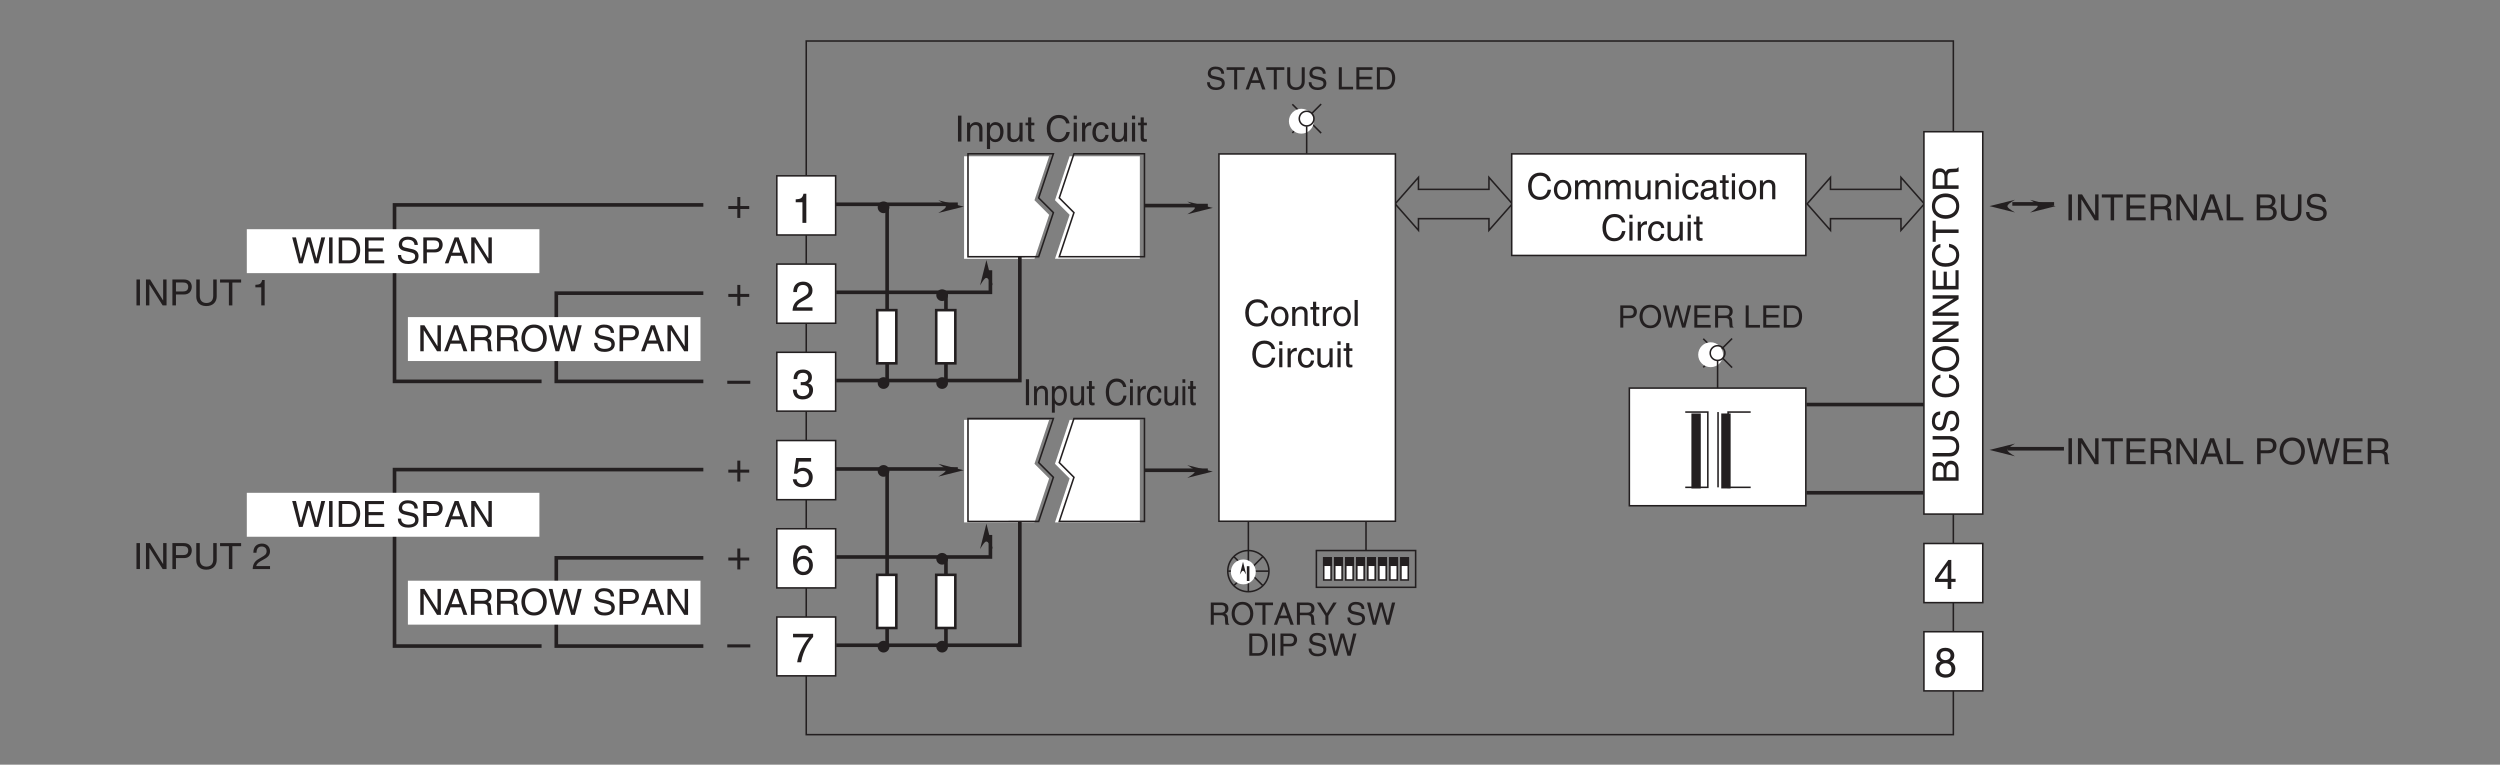 <?xml version="1.0" encoding="UTF-8"?>
<svg xmlns="http://www.w3.org/2000/svg" xmlns:xlink="http://www.w3.org/1999/xlink" width="481.89pt" height="147.4pt" viewBox="0 0 481.89 147.4" version="1.2">
<rect x="0" y="0" width="481.89" height="147.4" fill="#808080" stroke="none"/>
<defs>
<g>
<symbol overflow="visible" id="glyph0-0">
<path style="stroke:none;" d="M 0 0 L 3.484 0 L 3.484 -4.875 L 0 -4.875 Z M 1.734 -2.75 L 0.562 -4.531 L 2.922 -4.531 Z M 1.953 -2.438 L 3.141 -4.219 L 3.141 -0.656 Z M 0.562 -0.344 L 1.734 -2.125 L 2.922 -0.344 Z M 0.344 -4.219 L 1.531 -2.438 L 0.344 -0.656 Z M 0.344 -4.219 "/>
</symbol>
<symbol overflow="visible" id="glyph0-1">
<path style="stroke:none;" d="M 1.312 -5 L 0.641 -5 L 0.641 0 L 1.312 0 Z M 1.312 -5 "/>
</symbol>
<symbol overflow="visible" id="glyph0-2">
<path style="stroke:none;" d="M 3.844 -0.969 L 3.828 -0.969 L 1.328 -5 L 0.531 -5 L 0.531 0 L 1.188 0 L 1.188 -4.047 L 1.203 -4.047 L 3.75 0 L 4.5 0 L 4.5 -5 L 3.844 -5 Z M 3.844 -0.969 "/>
</symbol>
<symbol overflow="visible" id="glyph0-3">
<path style="stroke:none;" d="M 1.281 -4.422 L 2.641 -4.422 C 3.203 -4.422 3.641 -4.219 3.641 -3.594 C 3.641 -2.906 3.219 -2.688 2.625 -2.688 L 1.281 -2.688 Z M 1.281 -2.109 L 2.844 -2.109 C 3.938 -2.109 4.328 -2.906 4.328 -3.594 C 4.328 -4.406 3.781 -5 2.844 -5 L 0.594 -5 L 0.594 0 L 1.281 0 Z M 1.281 -2.109 "/>
</symbol>
<symbol overflow="visible" id="glyph0-4">
<path style="stroke:none;" d="M 3.812 -5 L 3.812 -1.844 C 3.812 -0.75 3.109 -0.469 2.5 -0.469 C 1.891 -0.469 1.219 -0.766 1.219 -1.859 L 1.219 -5 L 0.547 -5 L 0.547 -1.672 C 0.547 -0.734 1.125 0.125 2.469 0.125 C 3.844 0.125 4.484 -0.734 4.484 -1.75 L 4.484 -5 Z M 3.812 -5 "/>
</symbol>
<symbol overflow="visible" id="glyph0-5">
<path style="stroke:none;" d="M 0.094 -4.406 L 1.797 -4.406 L 1.797 0 L 2.469 0 L 2.469 -4.406 L 4.156 -4.406 L 4.156 -5 L 0.094 -5 Z M 0.094 -4.406 "/>
</symbol>
<symbol overflow="visible" id="glyph0-6">
<path style="stroke:none;" d=""/>
</symbol>
<symbol overflow="visible" id="glyph0-7">
<path style="stroke:none;" d="M 2.5 -4.906 L 2.016 -4.906 C 1.828 -4.094 1.5 -4.016 0.703 -3.969 L 0.703 -3.484 L 1.844 -3.484 L 1.844 0 L 2.5 0 Z M 2.5 -4.906 "/>
</symbol>
<symbol overflow="visible" id="glyph0-8">
<path style="stroke:none;" d="M 3.328 -1.453 L 3.812 0 L 4.562 0 L 2.75 -5 L 1.984 -5 L 0.094 0 L 0.797 0 L 1.312 -1.453 Z M 1.531 -2.062 L 2.328 -4.266 L 2.344 -4.266 L 3.078 -2.062 Z M 1.531 -2.062 "/>
</symbol>
<symbol overflow="visible" id="glyph0-9">
<path style="stroke:none;" d="M 1.297 -2.141 L 2.922 -2.141 C 3.734 -2.141 3.812 -1.672 3.812 -1.25 C 3.812 -1.062 3.844 -0.312 3.938 0 L 4.766 0 L 4.766 -0.109 C 4.562 -0.234 4.516 -0.328 4.516 -0.609 L 4.469 -1.516 C 4.453 -2.219 4.156 -2.344 3.875 -2.453 C 4.188 -2.641 4.578 -2.922 4.578 -3.656 C 4.578 -4.719 3.75 -5 2.922 -5 L 0.609 -5 L 0.609 0 L 1.297 0 Z M 1.297 -4.422 L 2.969 -4.422 C 3.312 -4.422 3.875 -4.359 3.875 -3.594 C 3.875 -2.844 3.359 -2.719 2.859 -2.719 L 1.297 -2.719 Z M 1.297 -4.422 "/>
</symbol>
<symbol overflow="visible" id="glyph0-10">
<path style="stroke:none;" d="M 4.453 -2.5 C 4.453 -1.328 3.797 -0.469 2.703 -0.469 C 1.625 -0.469 0.969 -1.328 0.969 -2.5 C 0.969 -3.672 1.625 -4.531 2.703 -4.531 C 3.797 -4.531 4.453 -3.672 4.453 -2.5 Z M 5.156 -2.5 C 5.156 -3.578 4.578 -5.141 2.703 -5.141 C 0.844 -5.141 0.266 -3.578 0.266 -2.5 C 0.266 -1.422 0.844 0.125 2.703 0.125 C 4.578 0.125 5.156 -1.422 5.156 -2.5 Z M 5.156 -2.5 "/>
</symbol>
<symbol overflow="visible" id="glyph0-11">
<path style="stroke:none;" d="M 3.281 -4.141 L 3.297 -4.141 L 4.438 0 L 5.156 0 L 6.469 -5 L 5.719 -5 L 4.781 -0.938 L 3.656 -5 L 2.906 -5 L 1.797 -0.938 L 1.781 -0.938 L 0.844 -5 L 0.109 -5 L 1.422 0 L 2.125 0 Z M 3.281 -4.141 "/>
</symbol>
<symbol overflow="visible" id="glyph0-12">
<path style="stroke:none;" d="M 4.188 -3.547 C 4.156 -4.094 3.984 -5.141 2.234 -5.141 C 1.016 -5.141 0.516 -4.375 0.516 -3.594 C 0.516 -2.719 1.25 -2.484 1.578 -2.406 L 2.594 -2.172 C 3.422 -1.984 3.672 -1.812 3.672 -1.297 C 3.672 -0.578 2.844 -0.453 2.359 -0.453 C 1.719 -0.453 0.969 -0.703 0.969 -1.609 L 0.344 -1.609 C 0.344 -1.156 0.422 -0.734 0.844 -0.344 C 1.078 -0.141 1.438 0.125 2.359 0.125 C 3.219 0.125 4.328 -0.188 4.328 -1.375 C 4.328 -2.172 3.828 -2.562 3.188 -2.719 L 1.75 -3.047 C 1.469 -3.109 1.156 -3.25 1.156 -3.672 C 1.156 -4.438 1.875 -4.562 2.312 -4.562 C 2.875 -4.562 3.516 -4.312 3.547 -3.547 Z M 4.188 -3.547 "/>
</symbol>
<symbol overflow="visible" id="glyph0-13">
<path style="stroke:none;" d="M 0.562 0 L 2.562 0 C 4.203 0 4.703 -1.453 4.703 -2.578 C 4.703 -4.016 3.891 -5 2.594 -5 L 0.562 -5 Z M 1.234 -4.422 L 2.5 -4.422 C 3.422 -4.422 4 -3.797 4 -2.531 C 4 -1.266 3.422 -0.578 2.547 -0.578 L 1.234 -0.578 Z M 1.234 -4.422 "/>
</symbol>
<symbol overflow="visible" id="glyph0-14">
<path style="stroke:none;" d="M 4.297 -0.594 L 1.281 -0.594 L 1.281 -2.266 L 4.016 -2.266 L 4.016 -2.875 L 1.281 -2.875 L 1.281 -4.406 L 4.25 -4.406 L 4.25 -5 L 0.594 -5 L 0.594 0 L 4.297 0 Z M 4.297 -0.594 "/>
</symbol>
<symbol overflow="visible" id="glyph0-15">
<path style="stroke:none;" d="M 1.203 -5 L 0.531 -5 L 0.531 0 L 3.75 0 L 3.75 -0.594 L 1.203 -0.594 Z M 1.203 -5 "/>
</symbol>
<symbol overflow="visible" id="glyph0-16">
<path style="stroke:none;" d="M 1.188 -4.422 L 2.422 -4.422 C 3.172 -4.422 3.453 -4.156 3.453 -3.688 C 3.453 -3.078 3.062 -2.891 2.406 -2.891 L 1.188 -2.891 Z M 0.516 0 L 2.672 0 C 3.781 0 4.375 -0.672 4.375 -1.484 C 4.375 -2.328 3.797 -2.562 3.469 -2.703 C 4.016 -2.953 4.125 -3.422 4.125 -3.75 C 4.125 -4.422 3.656 -5 2.719 -5 L 0.516 -5 Z M 1.188 -2.328 L 2.516 -2.328 C 3.078 -2.328 3.688 -2.188 3.688 -1.484 C 3.688 -0.938 3.344 -0.578 2.641 -0.578 L 1.188 -0.578 Z M 1.188 -2.328 "/>
</symbol>
<symbol overflow="visible" id="glyph0-17">
<path style="stroke:none;" d="M 4.703 -3.5 C 4.594 -4.328 3.938 -5.141 2.641 -5.141 C 1.188 -5.141 0.312 -4.062 0.312 -2.531 C 0.312 -0.609 1.422 0.125 2.562 0.125 C 2.938 0.125 4.469 0.047 4.75 -1.844 L 4.094 -1.844 C 3.859 -0.672 3.094 -0.469 2.656 -0.469 C 1.422 -0.469 1 -1.375 1 -2.547 C 1 -3.875 1.734 -4.531 2.641 -4.531 C 3.125 -4.531 3.859 -4.375 4.047 -3.5 Z M 4.703 -3.5 "/>
</symbol>
<symbol overflow="visible" id="glyph0-18">
<path style="stroke:none;" d="M 0.25 -1.828 C 0.25 -0.891 0.781 0.094 1.938 0.094 C 3.094 0.094 3.625 -0.891 3.625 -1.828 C 3.625 -2.766 3.094 -3.75 1.938 -3.75 C 0.781 -3.75 0.25 -2.766 0.25 -1.828 Z M 0.875 -1.828 C 0.875 -2.312 1.062 -3.219 1.938 -3.219 C 2.812 -3.219 3 -2.312 3 -1.828 C 3 -1.344 2.812 -0.438 1.938 -0.438 C 1.062 -0.438 0.875 -1.344 0.875 -1.828 Z M 0.875 -1.828 "/>
</symbol>
<symbol overflow="visible" id="glyph0-19">
<path style="stroke:none;" d="M 3.422 -2.484 C 3.422 -3.516 2.703 -3.75 2.141 -3.75 C 1.516 -3.75 1.172 -3.328 1.047 -3.125 L 1.031 -3.125 L 1.031 -3.641 L 0.453 -3.641 L 0.453 0 L 1.062 0 L 1.062 -1.984 C 1.062 -2.969 1.672 -3.203 2.031 -3.203 C 2.625 -3.203 2.812 -2.875 2.812 -2.25 L 2.812 0 L 3.422 0 Z M 3.422 -2.484 "/>
</symbol>
<symbol overflow="visible" id="glyph0-20">
<path style="stroke:none;" d="M 1.797 -3.141 L 1.797 -3.641 L 1.203 -3.641 L 1.203 -4.656 L 0.594 -4.656 L 0.594 -3.641 L 0.094 -3.641 L 0.094 -3.141 L 0.594 -3.141 L 0.594 -0.734 C 0.594 -0.297 0.719 0.047 1.328 0.047 C 1.391 0.047 1.562 0.016 1.797 0 L 1.797 -0.484 L 1.578 -0.484 C 1.453 -0.484 1.203 -0.484 1.203 -0.766 L 1.203 -3.141 Z M 1.797 -3.141 "/>
</symbol>
<symbol overflow="visible" id="glyph0-21">
<path style="stroke:none;" d="M 1.156 -2.125 C 1.156 -2.641 1.516 -3.094 2.078 -3.094 L 2.312 -3.094 L 2.312 -3.734 C 2.266 -3.75 2.234 -3.75 2.156 -3.75 C 1.688 -3.75 1.375 -3.469 1.125 -3.031 L 1.109 -3.031 L 1.109 -3.641 L 0.531 -3.641 L 0.531 0 L 1.156 0 Z M 1.156 -2.125 "/>
</symbol>
<symbol overflow="visible" id="glyph0-22">
<path style="stroke:none;" d="M 1.078 -5 L 0.469 -5 L 0.469 0 L 1.078 0 Z M 1.078 -5 "/>
</symbol>
<symbol overflow="visible" id="glyph0-23">
<path style="stroke:none;" d="M 1.078 -3.641 L 0.469 -3.641 L 0.469 0 L 1.078 0 Z M 1.078 -4.312 L 1.078 -5 L 0.469 -5 L 0.469 -4.312 Z M 1.078 -4.312 "/>
</symbol>
<symbol overflow="visible" id="glyph0-24">
<path style="stroke:none;" d="M 3.328 -2.422 C 3.281 -3.047 2.906 -3.75 1.953 -3.75 C 0.75 -3.75 0.203 -2.844 0.203 -1.719 C 0.203 -0.672 0.812 0.109 1.844 0.109 C 2.906 0.109 3.266 -0.703 3.328 -1.297 L 2.734 -1.297 C 2.625 -0.734 2.266 -0.422 1.859 -0.422 C 1.016 -0.422 0.859 -1.203 0.859 -1.828 C 0.859 -2.469 1.109 -3.203 1.875 -3.203 C 2.391 -3.203 2.656 -2.906 2.734 -2.422 Z M 3.328 -2.422 "/>
</symbol>
<symbol overflow="visible" id="glyph0-25">
<path style="stroke:none;" d="M 3.406 0 L 3.406 -3.641 L 2.797 -3.641 L 2.797 -1.641 C 2.797 -1.109 2.562 -0.422 1.797 -0.422 C 1.391 -0.422 1.094 -0.625 1.094 -1.219 L 1.094 -3.641 L 0.469 -3.641 L 0.469 -1.031 C 0.469 -0.156 1.125 0.109 1.656 0.109 C 2.25 0.109 2.562 -0.125 2.812 -0.547 L 2.828 -0.531 L 2.828 0 Z M 3.406 0 "/>
</symbol>
<symbol overflow="visible" id="glyph0-26">
<path style="stroke:none;" d="M 0.453 0 L 1.062 0 L 1.062 -1.984 C 1.062 -2.969 1.672 -3.203 2.031 -3.203 C 2.484 -3.203 2.594 -2.828 2.594 -2.516 L 2.594 0 L 3.219 0 L 3.219 -2.219 C 3.219 -2.703 3.547 -3.203 4.062 -3.203 C 4.594 -3.203 4.75 -2.859 4.75 -2.359 L 4.75 0 L 5.359 0 L 5.359 -2.516 C 5.359 -3.547 4.625 -3.75 4.234 -3.75 C 3.672 -3.75 3.422 -3.5 3.109 -3.156 C 3.016 -3.359 2.797 -3.75 2.141 -3.75 C 1.484 -3.75 1.172 -3.328 1.047 -3.125 L 1.031 -3.125 L 1.031 -3.641 L 0.453 -3.641 Z M 0.453 0 "/>
</symbol>
<symbol overflow="visible" id="glyph0-27">
<path style="stroke:none;" d="M 1 -2.531 C 1.031 -2.812 1.141 -3.234 1.828 -3.234 C 2.406 -3.234 2.688 -3.031 2.688 -2.641 C 2.688 -2.281 2.516 -2.234 2.375 -2.219 L 1.359 -2.094 C 0.344 -1.969 0.25 -1.25 0.25 -0.953 C 0.25 -0.328 0.719 0.109 1.391 0.109 C 2.109 0.109 2.469 -0.234 2.703 -0.484 C 2.734 -0.203 2.812 0.062 3.359 0.062 C 3.5 0.062 3.594 0.031 3.688 0 L 3.688 -0.453 C 3.625 -0.438 3.547 -0.422 3.484 -0.422 C 3.359 -0.422 3.297 -0.484 3.297 -0.641 L 3.297 -2.734 C 3.297 -3.672 2.234 -3.75 1.938 -3.75 C 1.031 -3.75 0.453 -3.406 0.438 -2.531 Z M 2.672 -1.266 C 2.672 -0.781 2.125 -0.406 1.547 -0.406 C 1.094 -0.406 0.891 -0.641 0.891 -1.031 C 0.891 -1.5 1.359 -1.594 1.672 -1.625 C 2.422 -1.734 2.578 -1.781 2.672 -1.859 Z M 2.672 -1.266 "/>
</symbol>
<symbol overflow="visible" id="glyph0-28">
<path style="stroke:none;" d="M 0.984 -1.656 C 0.984 -2.25 1.094 -3.203 1.969 -3.203 C 2.922 -3.203 2.969 -2.297 2.969 -1.828 C 2.969 -1.031 2.656 -0.422 1.984 -0.422 C 1.594 -0.422 0.984 -0.688 0.984 -1.656 Z M 0.406 1.438 L 1.016 1.438 L 1.016 -0.391 L 1.031 -0.391 C 1.188 -0.125 1.516 0.109 2 0.109 C 3.234 0.109 3.609 -1.062 3.609 -1.938 C 3.609 -2.953 3.047 -3.75 2.078 -3.75 C 1.422 -3.75 1.141 -3.344 1 -3.125 L 0.984 -3.125 L 0.984 -3.641 L 0.406 -3.641 Z M 0.406 1.438 "/>
</symbol>
<symbol overflow="visible" id="glyph0-29">
<path style="stroke:none;" d="M 0.922 -3.141 C 0.938 -3.484 0.984 -4.344 1.906 -4.344 C 2.625 -4.344 2.875 -3.859 2.875 -3.469 C 2.875 -2.828 2.5 -2.625 1.984 -2.328 L 1.328 -1.938 C 0.672 -1.562 0.219 -1.016 0.188 0 L 3.531 0 L 3.531 -0.578 L 0.875 -0.578 C 0.906 -0.766 1.047 -1.156 1.719 -1.516 L 2.219 -1.797 C 2.953 -2.188 3.531 -2.562 3.531 -3.438 C 3.531 -4.344 2.844 -4.906 2 -4.906 C 1.469 -4.906 0.312 -4.734 0.312 -3.141 Z M 0.922 -3.141 "/>
</symbol>
<symbol overflow="visible" id="glyph1-0">
<path style="stroke:none;" d="M 0 0 L 3.984 0 L 3.984 -5.578 L 0 -5.578 Z M 1.984 -3.141 L 0.641 -5.172 L 3.344 -5.172 Z M 2.234 -2.781 L 3.578 -4.828 L 3.578 -0.75 Z M 0.641 -0.391 L 1.984 -2.438 L 3.344 -0.391 Z M 0.391 -4.828 L 1.75 -2.781 L 0.391 -0.75 Z M 0.391 -4.828 "/>
</symbol>
<symbol overflow="visible" id="glyph1-1">
<path style="stroke:none;" d="M 1.781 -2.578 C 1.891 -2.578 2 -2.594 2.109 -2.594 C 2.578 -2.594 3.406 -2.5 3.406 -1.562 C 3.406 -0.922 2.906 -0.484 2.188 -0.484 C 1.141 -0.484 1.016 -1.188 1 -1.719 L 0.266 -1.719 C 0.312 -1.062 0.484 -0.422 1.109 -0.094 C 1.375 0.047 1.734 0.156 2.141 0.156 C 3.562 0.156 4.156 -0.734 4.156 -1.656 C 4.156 -2.406 3.766 -2.781 3.234 -2.953 L 3.234 -2.969 C 3.531 -3.062 3.938 -3.406 3.938 -4.125 C 3.938 -4.984 3.297 -5.609 2.219 -5.609 C 0.734 -5.609 0.406 -4.594 0.406 -3.766 L 1.094 -3.766 C 1.125 -4.156 1.188 -4.969 2.188 -4.969 C 3.016 -4.969 3.219 -4.422 3.219 -4.094 C 3.219 -3.391 2.688 -3.172 2.156 -3.172 C 2.031 -3.172 1.906 -3.172 1.781 -3.188 Z M 1.781 -2.578 "/>
</symbol>
<symbol overflow="visible" id="glyph1-2">
<path style="stroke:none;" d="M 2.859 -5.609 L 2.312 -5.609 C 2.094 -4.688 1.719 -4.594 0.812 -4.531 L 0.812 -3.969 L 2.109 -3.969 L 2.109 0 L 2.859 0 Z M 2.859 -5.609 "/>
</symbol>
<symbol overflow="visible" id="glyph1-3">
<path style="stroke:none;" d="M 2.047 -2.297 L 0.312 -2.297 L 0.312 -1.719 L 2.047 -1.719 L 2.047 0 L 2.625 0 L 2.625 -1.719 L 4.344 -1.719 L 4.344 -2.297 L 2.625 -2.297 L 2.625 -4.031 L 2.047 -4.031 Z M 2.047 -2.297 "/>
</symbol>
<symbol overflow="visible" id="glyph1-4">
<path style="stroke:none;" d="M 4.438 -2.5 L 0 -2.5 L 0 -1.906 L 4.438 -1.906 Z M 4.438 -2.5 "/>
</symbol>
<symbol overflow="visible" id="glyph1-5">
<path style="stroke:none;" d="M 1.047 -3.594 C 1.078 -3.984 1.125 -4.969 2.188 -4.969 C 3 -4.969 3.297 -4.406 3.297 -3.953 C 3.297 -3.234 2.859 -3 2.266 -2.656 L 1.516 -2.219 C 0.766 -1.781 0.25 -1.156 0.203 0 L 4.047 0 L 4.047 -0.656 L 1 -0.656 C 1.031 -0.875 1.188 -1.312 1.953 -1.734 L 2.547 -2.062 C 3.375 -2.5 4.047 -2.922 4.047 -3.922 C 4.047 -4.969 3.266 -5.609 2.281 -5.609 C 1.688 -5.609 0.344 -5.422 0.344 -3.594 Z M 1.047 -3.594 "/>
</symbol>
<symbol overflow="visible" id="glyph1-6">
<path style="stroke:none;" d="M 4.172 -1.359 L 4.172 -1.969 L 3.344 -1.969 L 3.344 -5.609 L 2.766 -5.609 L 0.203 -2.047 L 0.203 -1.359 L 2.641 -1.359 L 2.641 0 L 3.344 0 L 3.344 -1.359 Z M 2.625 -4.516 L 2.641 -4.516 L 2.641 -1.969 L 0.844 -1.969 Z M 2.625 -4.516 "/>
</symbol>
<symbol overflow="visible" id="glyph1-7">
<path style="stroke:none;" d="M 3.922 -4.156 C 3.922 -4.812 3.438 -5.609 2.188 -5.609 C 0.859 -5.609 0.5 -4.641 0.5 -4.062 C 0.5 -3.531 0.766 -3.156 1.25 -2.969 C 0.656 -2.734 0.297 -2.297 0.297 -1.609 C 0.297 -1.344 0.297 -0.734 0.875 -0.281 C 1.328 0.078 1.906 0.156 2.219 0.156 C 3.547 0.156 4.125 -0.719 4.125 -1.625 C 4.125 -2.047 3.953 -2.656 3.203 -2.984 C 3.453 -3.109 3.922 -3.359 3.922 -4.156 Z M 2.203 -2.625 C 2.844 -2.625 3.375 -2.297 3.375 -1.531 C 3.375 -0.656 2.75 -0.484 2.25 -0.484 C 1.281 -0.484 1.047 -1.141 1.047 -1.594 C 1.047 -2.109 1.422 -2.625 2.203 -2.625 Z M 2.203 -3.234 C 1.688 -3.234 1.219 -3.562 1.219 -4.094 C 1.219 -4.453 1.406 -4.969 2.156 -4.969 C 2.969 -4.969 3.203 -4.484 3.203 -4.141 C 3.203 -3.625 2.812 -3.234 2.203 -3.234 Z M 2.203 -3.234 "/>
</symbol>
<symbol overflow="visible" id="glyph1-8">
<path style="stroke:none;" d="M 0.297 -4.797 L 3.375 -4.797 C 2.297 -3.547 1.281 -1.531 1.094 0 L 1.859 0 C 2.266 -2.5 3.609 -4.281 4.172 -4.875 L 4.172 -5.484 L 0.297 -5.484 Z M 0.297 -4.797 "/>
</symbol>
<symbol overflow="visible" id="glyph1-9">
<path style="stroke:none;" d="M 1.406 -4.797 L 3.781 -4.797 L 3.781 -5.484 L 0.891 -5.484 L 0.469 -2.484 L 1.062 -2.453 C 1.328 -2.781 1.703 -2.984 2.109 -2.984 C 2.797 -2.984 3.344 -2.547 3.344 -1.734 C 3.344 -1.031 2.891 -0.453 2.172 -0.453 C 1.531 -0.453 1.047 -0.734 0.984 -1.391 L 0.25 -1.391 C 0.391 -0.141 1.328 0.156 2.062 0.156 C 3.812 0.156 4.094 -1.188 4.094 -1.812 C 4.094 -2.969 3.156 -3.609 2.25 -3.609 C 1.75 -3.609 1.406 -3.438 1.172 -3.266 Z M 1.406 -4.797 "/>
</symbol>
<symbol overflow="visible" id="glyph1-10">
<path style="stroke:none;" d="M 4.016 -4.109 C 3.938 -5.25 3.016 -5.609 2.375 -5.609 C 0.703 -5.609 0.297 -3.828 0.297 -2.609 C 0.297 -1.875 0.391 -1.188 0.734 -0.656 C 1.125 -0.047 1.75 0.156 2.172 0.156 C 2.969 0.156 3.297 -0.062 3.594 -0.391 C 3.969 -0.812 4.125 -1.219 4.125 -1.797 C 4.125 -3.125 3.062 -3.562 2.375 -3.562 C 1.609 -3.562 1.219 -3.188 1.047 -2.891 L 1.031 -2.906 C 1.031 -3.484 1.266 -4.969 2.359 -4.969 C 2.969 -4.969 3.234 -4.609 3.328 -4.109 Z M 1.125 -1.719 C 1.125 -2.375 1.5 -2.938 2.266 -2.938 C 3.141 -2.938 3.406 -2.25 3.406 -1.766 C 3.406 -1 2.969 -0.484 2.297 -0.484 C 1.484 -0.484 1.125 -1.125 1.125 -1.719 Z M 1.125 -1.719 "/>
</symbol>
<symbol overflow="visible" id="glyph2-0">
<path style="stroke:none;" d="M 0 0 L 0 -3.484 L -4.875 -3.484 L -4.875 0 Z M -2.75 -1.734 L -4.531 -0.562 L -4.531 -2.922 Z M -2.438 -1.953 L -4.219 -3.141 L -0.656 -3.141 Z M -0.344 -0.562 L -2.125 -1.734 L -0.344 -2.922 Z M -4.219 -0.344 L -2.438 -1.531 L -0.656 -0.344 Z M -4.219 -0.344 "/>
</symbol>
<symbol overflow="visible" id="glyph2-1">
<path style="stroke:none;" d="M -4.422 -1.188 L -4.422 -2.422 C -4.422 -3.172 -4.156 -3.453 -3.688 -3.453 C -3.078 -3.453 -2.891 -3.062 -2.891 -2.406 L -2.891 -1.188 Z M 0 -0.516 L 0 -2.672 C 0 -3.781 -0.672 -4.375 -1.484 -4.375 C -2.328 -4.375 -2.562 -3.797 -2.703 -3.469 C -2.953 -4.016 -3.422 -4.125 -3.75 -4.125 C -4.422 -4.125 -5 -3.656 -5 -2.719 L -5 -0.516 Z M -2.328 -1.188 L -2.328 -2.516 C -2.328 -3.078 -2.188 -3.688 -1.484 -3.688 C -0.938 -3.688 -0.578 -3.344 -0.578 -2.641 L -0.578 -1.188 Z M -2.328 -1.188 "/>
</symbol>
<symbol overflow="visible" id="glyph2-2">
<path style="stroke:none;" d="M -5 -3.812 L -1.844 -3.812 C -0.75 -3.812 -0.469 -3.109 -0.469 -2.5 C -0.469 -1.891 -0.766 -1.219 -1.859 -1.219 L -5 -1.219 L -5 -0.547 L -1.672 -0.547 C -0.734 -0.547 0.125 -1.125 0.125 -2.469 C 0.125 -3.844 -0.734 -4.484 -1.75 -4.484 L -5 -4.484 Z M -5 -3.812 "/>
</symbol>
<symbol overflow="visible" id="glyph2-3">
<path style="stroke:none;" d="M -3.547 -4.188 C -4.094 -4.156 -5.141 -3.984 -5.141 -2.234 C -5.141 -1.016 -4.375 -0.516 -3.594 -0.516 C -2.719 -0.516 -2.484 -1.25 -2.406 -1.578 L -2.172 -2.594 C -1.984 -3.422 -1.812 -3.672 -1.297 -3.672 C -0.578 -3.672 -0.453 -2.844 -0.453 -2.359 C -0.453 -1.719 -0.703 -0.969 -1.609 -0.969 L -1.609 -0.344 C -1.156 -0.344 -0.734 -0.422 -0.344 -0.844 C -0.141 -1.078 0.125 -1.438 0.125 -2.359 C 0.125 -3.219 -0.188 -4.328 -1.375 -4.328 C -2.172 -4.328 -2.562 -3.828 -2.719 -3.188 L -3.047 -1.75 C -3.109 -1.469 -3.25 -1.156 -3.672 -1.156 C -4.438 -1.156 -4.562 -1.875 -4.562 -2.312 C -4.562 -2.875 -4.312 -3.516 -3.547 -3.547 Z M -3.547 -4.188 "/>
</symbol>
<symbol overflow="visible" id="glyph2-4">
<path style="stroke:none;" d=""/>
</symbol>
<symbol overflow="visible" id="glyph2-5">
<path style="stroke:none;" d="M -3.5 -4.703 C -4.328 -4.594 -5.141 -3.938 -5.141 -2.641 C -5.141 -1.188 -4.062 -0.312 -2.531 -0.312 C -0.609 -0.312 0.125 -1.422 0.125 -2.562 C 0.125 -2.938 0.047 -4.469 -1.844 -4.75 L -1.844 -4.094 C -0.672 -3.859 -0.469 -3.094 -0.469 -2.656 C -0.469 -1.422 -1.375 -1 -2.547 -1 C -3.875 -1 -4.531 -1.734 -4.531 -2.641 C -4.531 -3.125 -4.375 -3.859 -3.5 -4.047 Z M -3.5 -4.703 "/>
</symbol>
<symbol overflow="visible" id="glyph2-6">
<path style="stroke:none;" d="M -2.5 -4.453 C -1.328 -4.453 -0.469 -3.797 -0.469 -2.703 C -0.469 -1.625 -1.328 -0.969 -2.5 -0.969 C -3.672 -0.969 -4.531 -1.625 -4.531 -2.703 C -4.531 -3.797 -3.672 -4.453 -2.5 -4.453 Z M -2.5 -5.156 C -3.578 -5.156 -5.141 -4.578 -5.141 -2.703 C -5.141 -0.844 -3.578 -0.266 -2.5 -0.266 C -1.422 -0.266 0.125 -0.844 0.125 -2.703 C 0.125 -4.578 -1.422 -5.156 -2.5 -5.156 Z M -2.5 -5.156 "/>
</symbol>
<symbol overflow="visible" id="glyph2-7">
<path style="stroke:none;" d="M -0.969 -3.844 L -0.969 -3.828 L -5 -1.328 L -5 -0.531 L 0 -0.531 L 0 -1.188 L -4.047 -1.188 L -4.047 -1.203 L 0 -3.75 L 0 -4.5 L -5 -4.5 L -5 -3.844 Z M -0.969 -3.844 "/>
</symbol>
<symbol overflow="visible" id="glyph2-8">
<path style="stroke:none;" d="M -0.594 -4.297 L -0.594 -1.281 L -2.266 -1.281 L -2.266 -4.016 L -2.875 -4.016 L -2.875 -1.281 L -4.406 -1.281 L -4.406 -4.25 L -5 -4.25 L -5 -0.594 L 0 -0.594 L 0 -4.297 Z M -0.594 -4.297 "/>
</symbol>
<symbol overflow="visible" id="glyph2-9">
<path style="stroke:none;" d="M -4.406 -0.094 L -4.406 -1.797 L 0 -1.797 L 0 -2.469 L -4.406 -2.469 L -4.406 -4.156 L -5 -4.156 L -5 -0.094 Z M -4.406 -0.094 "/>
</symbol>
<symbol overflow="visible" id="glyph2-10">
<path style="stroke:none;" d="M -2.141 -1.297 L -2.141 -2.922 C -2.141 -3.734 -1.672 -3.812 -1.25 -3.812 C -1.062 -3.812 -0.312 -3.844 0 -3.938 L 0 -4.766 L -0.109 -4.766 C -0.234 -4.562 -0.328 -4.516 -0.609 -4.516 L -1.516 -4.469 C -2.219 -4.453 -2.344 -4.156 -2.453 -3.875 C -2.641 -4.188 -2.922 -4.578 -3.656 -4.578 C -4.719 -4.578 -5 -3.75 -5 -2.922 L -5 -0.609 L 0 -0.609 L 0 -1.297 Z M -4.422 -1.297 L -4.422 -2.969 C -4.422 -3.312 -4.359 -3.875 -3.594 -3.875 C -2.844 -3.875 -2.719 -3.359 -2.719 -2.859 L -2.719 -1.297 Z M -4.422 -1.297 "/>
</symbol>
<symbol overflow="visible" id="glyph3-0">
<path style="stroke:none;" d="M 0 0 L 2.984 0 L 2.984 -4.172 L 0 -4.172 Z M 1.5 -2.359 L 0.484 -3.875 L 2.5 -3.875 Z M 1.672 -2.094 L 2.688 -3.609 L 2.688 -0.562 Z M 0.484 -0.297 L 1.5 -1.828 L 2.5 -0.297 Z M 0.297 -3.609 L 1.312 -2.094 L 0.297 -0.562 Z M 0.297 -3.609 "/>
</symbol>
<symbol overflow="visible" id="glyph3-1">
<path style="stroke:none;" d="M 3.578 -3.031 C 3.562 -3.5 3.406 -4.406 1.906 -4.406 C 0.875 -4.406 0.438 -3.75 0.438 -3.078 C 0.438 -2.328 1.062 -2.125 1.344 -2.062 L 2.219 -1.859 C 2.938 -1.688 3.141 -1.547 3.141 -1.109 C 3.141 -0.484 2.438 -0.375 2.016 -0.375 C 1.469 -0.375 0.828 -0.609 0.828 -1.391 L 0.297 -1.391 C 0.297 -0.984 0.359 -0.625 0.734 -0.297 C 0.922 -0.125 1.234 0.109 2.016 0.109 C 2.75 0.109 3.703 -0.172 3.703 -1.188 C 3.703 -1.859 3.281 -2.203 2.734 -2.328 L 1.5 -2.609 C 1.25 -2.672 1 -2.781 1 -3.156 C 1 -3.797 1.609 -3.906 1.969 -3.906 C 2.453 -3.906 3.016 -3.688 3.031 -3.031 Z M 3.578 -3.031 "/>
</symbol>
<symbol overflow="visible" id="glyph3-2">
<path style="stroke:none;" d="M 0.078 -3.766 L 1.531 -3.766 L 1.531 0 L 2.109 0 L 2.109 -3.766 L 3.562 -3.766 L 3.562 -4.281 L 0.078 -4.281 Z M 0.078 -3.766 "/>
</symbol>
<symbol overflow="visible" id="glyph3-3">
<path style="stroke:none;" d="M 2.844 -1.25 L 3.266 0 L 3.906 0 L 2.359 -4.281 L 1.688 -4.281 L 0.078 0 L 0.688 0 L 1.125 -1.25 Z M 1.312 -1.766 L 2 -3.641 L 2.641 -1.766 Z M 1.312 -1.766 "/>
</symbol>
<symbol overflow="visible" id="glyph3-4">
<path style="stroke:none;" d="M 3.266 -4.281 L 3.266 -1.578 C 3.266 -0.641 2.672 -0.406 2.141 -0.406 C 1.625 -0.406 1.047 -0.656 1.047 -1.594 L 1.047 -4.281 L 0.469 -4.281 L 0.469 -1.422 C 0.469 -0.625 0.969 0.109 2.125 0.109 C 3.297 0.109 3.844 -0.625 3.844 -1.5 L 3.844 -4.281 Z M 3.266 -4.281 "/>
</symbol>
<symbol overflow="visible" id="glyph3-5">
<path style="stroke:none;" d=""/>
</symbol>
<symbol overflow="visible" id="glyph3-6">
<path style="stroke:none;" d="M 1.031 -4.281 L 0.453 -4.281 L 0.453 0 L 3.203 0 L 3.203 -0.516 L 1.031 -0.516 Z M 1.031 -4.281 "/>
</symbol>
<symbol overflow="visible" id="glyph3-7">
<path style="stroke:none;" d="M 3.672 -0.516 L 1.094 -0.516 L 1.094 -1.953 L 3.438 -1.953 L 3.438 -2.453 L 1.094 -2.453 L 1.094 -3.766 L 3.641 -3.766 L 3.641 -4.281 L 0.516 -4.281 L 0.516 0 L 3.672 0 Z M 3.672 -0.516 "/>
</symbol>
<symbol overflow="visible" id="glyph3-8">
<path style="stroke:none;" d="M 0.484 0 L 2.203 0 C 3.609 0 4.016 -1.234 4.016 -2.203 C 4.016 -3.438 3.344 -4.281 2.219 -4.281 L 0.484 -4.281 Z M 1.062 -3.797 L 2.141 -3.797 C 2.938 -3.797 3.422 -3.25 3.422 -2.172 C 3.422 -1.094 2.938 -0.5 2.188 -0.5 L 1.062 -0.5 Z M 1.062 -3.797 "/>
</symbol>
<symbol overflow="visible" id="glyph3-9">
<path style="stroke:none;" d="M 1.109 -1.844 L 2.5 -1.844 C 3.203 -1.844 3.266 -1.422 3.266 -1.078 C 3.266 -0.906 3.281 -0.266 3.375 0 L 4.078 0 L 4.078 -0.094 C 3.906 -0.203 3.875 -0.281 3.875 -0.531 L 3.828 -1.297 C 3.812 -1.891 3.562 -2 3.312 -2.109 C 3.594 -2.266 3.922 -2.5 3.922 -3.141 C 3.922 -4.047 3.219 -4.281 2.5 -4.281 L 0.531 -4.281 L 0.531 0 L 1.109 0 Z M 1.109 -3.797 L 2.547 -3.797 C 2.828 -3.797 3.312 -3.734 3.312 -3.078 C 3.312 -2.438 2.875 -2.328 2.453 -2.328 L 1.109 -2.328 Z M 1.109 -3.797 "/>
</symbol>
<symbol overflow="visible" id="glyph3-10">
<path style="stroke:none;" d="M 3.812 -2.141 C 3.812 -1.141 3.25 -0.406 2.328 -0.406 C 1.391 -0.406 0.828 -1.141 0.828 -2.141 C 0.828 -3.156 1.391 -3.891 2.328 -3.891 C 3.25 -3.891 3.812 -3.156 3.812 -2.141 Z M 4.406 -2.141 C 4.406 -3.062 3.922 -4.406 2.328 -4.406 C 0.719 -4.406 0.234 -3.062 0.234 -2.141 C 0.234 -1.219 0.719 0.109 2.328 0.109 C 3.922 0.109 4.406 -1.219 4.406 -2.141 Z M 4.406 -2.141 "/>
</symbol>
<symbol overflow="visible" id="glyph3-11">
<path style="stroke:none;" d="M 2.281 -1.719 L 3.891 -4.281 L 3.219 -4.281 L 1.984 -2.219 L 0.766 -4.281 L 0.078 -4.281 L 1.703 -1.719 L 1.703 0 L 2.281 0 Z M 2.281 -1.719 "/>
</symbol>
<symbol overflow="visible" id="glyph3-12">
<path style="stroke:none;" d="M 2.812 -3.547 L 2.828 -3.547 L 3.797 0 L 4.406 0 L 5.531 -4.281 L 4.906 -4.281 L 4.094 -0.797 L 3.125 -4.281 L 2.5 -4.281 L 1.531 -0.797 L 1.516 -0.797 L 0.719 -4.281 L 0.094 -4.281 L 1.219 0 L 1.828 0 Z M 2.812 -3.547 "/>
</symbol>
<symbol overflow="visible" id="glyph3-13">
<path style="stroke:none;" d="M 1.125 -4.281 L 0.547 -4.281 L 0.547 0 L 1.125 0 Z M 1.125 -4.281 "/>
</symbol>
<symbol overflow="visible" id="glyph3-14">
<path style="stroke:none;" d="M 1.094 -3.797 L 2.266 -3.797 C 2.75 -3.797 3.109 -3.609 3.109 -3.078 C 3.109 -2.5 2.766 -2.297 2.25 -2.297 L 1.094 -2.297 Z M 1.094 -1.812 L 2.438 -1.812 C 3.375 -1.812 3.719 -2.484 3.719 -3.078 C 3.719 -3.766 3.234 -4.281 2.438 -4.281 L 0.516 -4.281 L 0.516 0 L 1.094 0 Z M 1.094 -1.812 "/>
</symbol>
<symbol overflow="visible" id="glyph4-0">
<path style="stroke:none;" d="M 0 0 L 3.141 0 L 3.141 -4.875 L 0 -4.875 Z M 1.562 -2.75 L 0.5 -4.531 L 2.641 -4.531 Z M 1.766 -2.438 L 2.828 -4.219 L 2.828 -0.656 Z M 0.5 -0.344 L 1.562 -2.125 L 2.641 -0.344 Z M 0.312 -4.219 L 1.375 -2.438 L 0.312 -0.656 Z M 0.312 -4.219 "/>
</symbol>
<symbol overflow="visible" id="glyph4-1">
<path style="stroke:none;" d="M 1.188 -5 L 0.578 -5 L 0.578 0 L 1.188 0 Z M 1.188 -5 "/>
</symbol>
<symbol overflow="visible" id="glyph4-2">
<path style="stroke:none;" d="M 3.078 -2.484 C 3.078 -3.516 2.438 -3.75 1.938 -3.75 C 1.375 -3.75 1.062 -3.328 0.938 -3.125 L 0.922 -3.125 L 0.922 -3.641 L 0.406 -3.641 L 0.406 0 L 0.969 0 L 0.969 -1.984 C 0.969 -2.969 1.516 -3.203 1.828 -3.203 C 2.375 -3.203 2.531 -2.875 2.531 -2.25 L 2.531 0 L 3.078 0 Z M 3.078 -2.484 "/>
</symbol>
<symbol overflow="visible" id="glyph4-3">
<path style="stroke:none;" d="M 0.891 -1.656 C 0.891 -2.25 0.984 -3.203 1.781 -3.203 C 2.625 -3.203 2.672 -2.297 2.672 -1.828 C 2.672 -1.031 2.391 -0.422 1.797 -0.422 C 1.438 -0.422 0.891 -0.688 0.891 -1.656 Z M 0.359 1.438 L 0.922 1.438 L 0.922 -0.391 C 1.078 -0.125 1.359 0.109 1.797 0.109 C 2.922 0.109 3.25 -1.062 3.25 -1.938 C 3.25 -2.953 2.75 -3.75 1.875 -3.75 C 1.281 -3.75 1.031 -3.344 0.891 -3.125 L 0.891 -3.641 L 0.359 -3.641 Z M 0.359 1.438 "/>
</symbol>
<symbol overflow="visible" id="glyph4-4">
<path style="stroke:none;" d="M 3.078 0 L 3.078 -3.641 L 2.516 -3.641 L 2.516 -1.641 C 2.516 -1.109 2.312 -0.422 1.609 -0.422 C 1.25 -0.422 0.984 -0.625 0.984 -1.219 L 0.984 -3.641 L 0.422 -3.641 L 0.422 -1.031 C 0.422 -0.156 1.016 0.109 1.5 0.109 C 2.016 0.109 2.312 -0.125 2.531 -0.547 L 2.547 -0.531 L 2.547 0 Z M 3.078 0 "/>
</symbol>
<symbol overflow="visible" id="glyph4-5">
<path style="stroke:none;" d="M 1.609 -3.141 L 1.609 -3.641 L 1.094 -3.641 L 1.094 -4.656 L 0.531 -4.656 L 0.531 -3.641 L 0.094 -3.641 L 0.094 -3.141 L 0.531 -3.141 L 0.531 -0.734 C 0.531 -0.297 0.656 0.047 1.203 0.047 C 1.25 0.047 1.406 0.016 1.609 0 L 1.609 -0.484 L 1.422 -0.484 C 1.312 -0.484 1.094 -0.484 1.094 -0.766 L 1.094 -3.141 Z M 1.609 -3.141 "/>
</symbol>
<symbol overflow="visible" id="glyph4-6">
<path style="stroke:none;" d=""/>
</symbol>
<symbol overflow="visible" id="glyph4-7">
<path style="stroke:none;" d="M 4.234 -3.5 C 4.141 -4.328 3.547 -5.141 2.375 -5.141 C 1.062 -5.141 0.281 -4.062 0.281 -2.531 C 0.281 -0.609 1.281 0.125 2.312 0.125 C 2.641 0.125 4.031 0.047 4.281 -1.844 L 3.688 -1.844 C 3.484 -0.672 2.797 -0.469 2.406 -0.469 C 1.281 -0.469 0.906 -1.375 0.906 -2.547 C 0.906 -3.875 1.562 -4.531 2.375 -4.531 C 2.812 -4.531 3.469 -4.375 3.641 -3.5 Z M 4.234 -3.5 "/>
</symbol>
<symbol overflow="visible" id="glyph4-8">
<path style="stroke:none;" d="M 0.969 -3.641 L 0.422 -3.641 L 0.422 0 L 0.969 0 Z M 0.969 -4.312 L 0.969 -5 L 0.422 -5 L 0.422 -4.312 Z M 0.969 -4.312 "/>
</symbol>
<symbol overflow="visible" id="glyph4-9">
<path style="stroke:none;" d="M 1.031 -2.125 C 1.031 -2.641 1.359 -3.094 1.875 -3.094 L 2.078 -3.094 L 2.078 -3.734 C 2.047 -3.75 2.016 -3.75 1.938 -3.75 C 1.531 -3.75 1.234 -3.469 1.016 -3.031 L 1 -3.031 L 1 -3.641 L 0.484 -3.641 L 0.484 0 L 1.031 0 Z M 1.031 -2.125 "/>
</symbol>
<symbol overflow="visible" id="glyph4-10">
<path style="stroke:none;" d="M 3 -2.422 C 2.953 -3.047 2.625 -3.75 1.766 -3.75 C 0.672 -3.75 0.188 -2.844 0.188 -1.719 C 0.188 -0.672 0.734 0.109 1.656 0.109 C 2.625 0.109 2.938 -0.703 3 -1.297 L 2.469 -1.297 C 2.375 -0.734 2.047 -0.422 1.672 -0.422 C 0.922 -0.422 0.781 -1.203 0.781 -1.828 C 0.781 -2.469 1 -3.203 1.688 -3.203 C 2.141 -3.203 2.391 -2.906 2.469 -2.422 Z M 3 -2.422 "/>
</symbol>
</g>
</defs>
<g id="surface1">
<path style="fill:none;stroke-width:3;stroke-linecap:butt;stroke-linejoin:miter;stroke:rgb(13.73%,12.16%,12.549%);stroke-opacity:1;stroke-miterlimit:4;" d="M 1544.855 51.946 L 3755.968 51.946 L 3755.968 1388.968 L 1544.855 1388.968 Z M 1544.855 51.946 " transform="matrix(0.1,0,0,-0.1,0.922,146.802)"/>
<path style="fill:none;stroke-width:3;stroke-linecap:butt;stroke-linejoin:miter;stroke:rgb(13.73%,12.16%,12.549%);stroke-opacity:1;stroke-miterlimit:4;" d="M 3655.011 1046.525 L 3655.011 1024.051 L 3700.038 1075.078 L 3655.011 1126.144 L 3655.011 1103.004 L 3519.148 1103.004 L 3519.148 1126.144 L 3474.122 1075.078 L 3519.148 1024.051 L 3519.148 1046.525 Z M 3655.011 1046.525 " transform="matrix(0.1,0,0,-0.1,0.922,146.802)"/>
<path style="fill:none;stroke-width:3;stroke-linecap:butt;stroke-linejoin:miter;stroke:rgb(13.73%,12.16%,12.549%);stroke-opacity:1;stroke-miterlimit:4;" d="M 2860.815 1046.525 L 2860.815 1024.051 L 2905.841 1075.078 L 2860.815 1126.144 L 2860.815 1103.004 L 2724.952 1103.004 L 2724.952 1126.144 L 2679.965 1075.078 L 2724.952 1024.051 L 2724.952 1046.525 Z M 2860.815 1046.525 " transform="matrix(0.1,0,0,-0.1,0.922,146.802)"/>
<path style="fill:none;stroke-width:7;stroke-linecap:butt;stroke-linejoin:miter;stroke:rgb(13.73%,12.16%,12.549%);stroke-opacity:1;stroke-miterlimit:4;" d="M 3950.192 1074.96 L 3869.631 1074.96 " transform="matrix(0.1,0,0,-0.1,0.922,146.802)"/>
<path style=" stroke:none;fill-rule:nonzero;fill:rgb(13.73%,12.16%,12.549%);fill-opacity:1;" d="M 391.316 38.516 L 396.23 39.742 L 391.316 40.973 C 393.285 39.742 393.234 39.688 391.316 38.516 "/>
<path style="fill:none;stroke-width:7;stroke-linecap:butt;stroke-linejoin:miter;stroke:rgb(13.73%,12.16%,12.549%);stroke-opacity:1;stroke-miterlimit:4;" d="M 3860.258 603.047 L 3969.176 603.047 " transform="matrix(0.1,0,0,-0.1,0.922,146.802)"/>
<path style=" stroke:none;fill-rule:nonzero;fill:rgb(13.73%,12.16%,12.549%);fill-opacity:1;" d="M 388.406 87.957 L 383.492 86.727 L 388.406 85.5 C 386.438 86.727 386.488 86.781 388.406 87.957 "/>
<path style=" stroke:none;fill-rule:nonzero;fill:rgb(13.73%,12.16%,12.549%);fill-opacity:1;" d="M 388.406 40.957 L 383.492 39.73 L 388.406 38.5 C 386.438 39.73 386.488 39.785 388.406 40.957 "/>
<g style="fill:rgb(13.73%,12.16%,12.549%);fill-opacity:1;">
  <use xlink:href="#glyph0-1" x="25.665" y="58.872"/>
  <use xlink:href="#glyph0-2" x="27.604" y="58.872"/>
  <use xlink:href="#glyph0-3" x="32.637" y="58.872"/>
  <use xlink:href="#glyph0-4" x="37.287" y="58.872"/>
  <use xlink:href="#glyph0-5" x="42.321" y="58.872"/>
  <use xlink:href="#glyph0-6" x="46.58" y="58.872"/>
  <use xlink:href="#glyph0-7" x="48.518" y="58.872"/>
</g>
<path style="fill-rule:nonzero;fill:rgb(100%,100%,100%);fill-opacity:1;stroke-width:3;stroke-linecap:butt;stroke-linejoin:miter;stroke:rgb(13.73%,12.16%,12.549%);stroke-opacity:1;stroke-miterlimit:4;" d="M 1488.141 675.529 L 1601.53 675.529 L 1601.53 788.918 L 1488.141 788.918 Z M 1488.141 675.529 " transform="matrix(0.1,0,0,-0.1,0.922,146.802)"/>
<g style="fill:rgb(13.73%,12.16%,12.549%);fill-opacity:1;">
  <use xlink:href="#glyph1-1" x="152.565" y="76.836"/>
</g>
<path style="fill-rule:nonzero;fill:rgb(100%,100%,100%);fill-opacity:1;stroke-width:3;stroke-linecap:butt;stroke-linejoin:miter;stroke:rgb(13.73%,12.16%,12.549%);stroke-opacity:1;stroke-miterlimit:4;" d="M 1488.141 1015.069 L 1601.53 1015.069 L 1601.53 1129.086 L 1488.141 1129.086 Z M 1488.141 1015.069 " transform="matrix(0.1,0,0,-0.1,0.922,146.802)"/>
<g style="fill:rgb(13.73%,12.16%,12.549%);fill-opacity:1;">
  <use xlink:href="#glyph1-2" x="152.565" y="42.957"/>
</g>
<g style="fill:rgb(13.73%,12.16%,12.549%);fill-opacity:1;">
  <use xlink:href="#glyph1-3" x="140.075" y="58.95"/>
</g>
<g style="fill:rgb(13.73%,12.16%,12.549%);fill-opacity:1;">
  <use xlink:href="#glyph1-4" x="140.187" y="75.889"/>
</g>
<path style="fill-rule:nonzero;fill:rgb(100%,100%,100%);fill-opacity:1;stroke-width:3;stroke-linecap:butt;stroke-linejoin:miter;stroke:rgb(13.73%,12.16%,12.549%);stroke-opacity:1;stroke-miterlimit:4;" d="M 1488.141 844.965 L 1601.53 844.965 L 1601.53 958.982 L 1488.141 958.982 Z M 1488.141 844.965 " transform="matrix(0.1,0,0,-0.1,0.922,146.802)"/>
<g style="fill:rgb(13.73%,12.16%,12.549%);fill-opacity:1;">
  <use xlink:href="#glyph1-5" x="152.565" y="59.897"/>
</g>
<path style="fill:none;stroke-width:7;stroke-linecap:butt;stroke-linejoin:miter;stroke:rgb(13.73%,12.16%,12.549%);stroke-opacity:1;stroke-miterlimit:4;" d="M 1346.512 732.87 L 1063.058 732.87 L 1063.058 902.935 L 1346.512 902.935 " transform="matrix(0.1,0,0,-0.1,0.922,146.802)"/>
<path style="fill:none;stroke-width:7;stroke-linecap:butt;stroke-linejoin:miter;stroke:rgb(13.73%,12.16%,12.549%);stroke-opacity:1;stroke-miterlimit:4;" d="M 1034.701 732.91 L 751.247 732.91 L 751.247 1073.039 L 1346.512 1073.039 " transform="matrix(0.1,0,0,-0.1,0.922,146.802)"/>
<path style=" stroke:none;fill-rule:nonzero;fill:rgb(100%,100%,100%);fill-opacity:1;" d="M 78.625 69.59 L 135.023 69.59 L 135.023 61.121 L 78.625 61.121 Z M 78.625 69.59 "/>
<g style="fill:rgb(13.73%,12.16%,12.549%);fill-opacity:1;">
  <use xlink:href="#glyph0-2" x="80.485" y="67.703"/>
  <use xlink:href="#glyph0-8" x="85.519" y="67.703"/>
  <use xlink:href="#glyph0-9" x="90.169" y="67.703"/>
  <use xlink:href="#glyph0-9" x="95.202" y="67.703"/>
  <use xlink:href="#glyph0-10" x="100.236" y="67.703"/>
  <use xlink:href="#glyph0-11" x="105.66" y="67.703"/>
  <use xlink:href="#glyph0-6" x="112.241" y="67.703"/>
  <use xlink:href="#glyph0-12" x="114.179" y="67.703"/>
  <use xlink:href="#glyph0-3" x="118.829" y="67.703"/>
  <use xlink:href="#glyph0-8" x="123.479" y="67.703"/>
  <use xlink:href="#glyph0-2" x="128.129" y="67.703"/>
</g>
<path style=" stroke:none;fill-rule:nonzero;fill:rgb(100%,100%,100%);fill-opacity:1;" d="M 47.574 52.648 L 103.973 52.648 L 103.973 44.18 L 47.574 44.18 Z M 47.574 52.648 "/>
<g style="fill:rgb(13.73%,12.16%,12.549%);fill-opacity:1;">
  <use xlink:href="#glyph0-11" x="56.209" y="50.762"/>
  <use xlink:href="#glyph0-1" x="62.79" y="50.762"/>
  <use xlink:href="#glyph0-13" x="64.728" y="50.762"/>
  <use xlink:href="#glyph0-14" x="69.762" y="50.762"/>
  <use xlink:href="#glyph0-6" x="74.412" y="50.762"/>
  <use xlink:href="#glyph0-12" x="76.35" y="50.762"/>
  <use xlink:href="#glyph0-3" x="81" y="50.762"/>
  <use xlink:href="#glyph0-8" x="85.65" y="50.762"/>
  <use xlink:href="#glyph0-2" x="90.3" y="50.762"/>
</g>
<g style="fill:rgb(13.73%,12.16%,12.549%);fill-opacity:1;">
  <use xlink:href="#glyph1-3" x="140.075" y="42.008"/>
</g>
<path style="fill:none;stroke-width:7;stroke-linecap:butt;stroke-linejoin:miter;stroke:rgb(13.73%,12.16%,12.549%);stroke-opacity:1;stroke-miterlimit:4;" d="M 2318.931 1071.744 L 2197.54 1071.744 " transform="matrix(0.1,0,0,-0.1,0.922,146.802)"/>
<path style=" stroke:none;fill-rule:nonzero;fill:rgb(13.73%,12.16%,12.549%);fill-opacity:1;" d="M 228.855 38.848 L 233.77 40.074 L 228.855 41.305 C 230.824 40.074 230.77 40.02 228.855 38.848 "/>
<g style="fill:rgb(13.73%,12.16%,12.549%);fill-opacity:1;">
  <use xlink:href="#glyph0-1" x="398.068" y="89.474"/>
  <use xlink:href="#glyph0-2" x="400.007" y="89.474"/>
  <use xlink:href="#glyph0-5" x="405.04" y="89.474"/>
  <use xlink:href="#glyph0-14" x="409.3" y="89.474"/>
  <use xlink:href="#glyph0-9" x="413.95" y="89.474"/>
  <use xlink:href="#glyph0-2" x="418.983" y="89.474"/>
  <use xlink:href="#glyph0-8" x="424.017" y="89.474"/>
  <use xlink:href="#glyph0-15" x="428.667" y="89.474"/>
  <use xlink:href="#glyph0-6" x="432.543" y="89.474"/>
  <use xlink:href="#glyph0-3" x="434.481" y="89.474"/>
  <use xlink:href="#glyph0-10" x="439.131" y="89.474"/>
  <use xlink:href="#glyph0-11" x="444.555" y="89.474"/>
  <use xlink:href="#glyph0-14" x="451.136" y="89.474"/>
  <use xlink:href="#glyph0-9" x="455.786" y="89.474"/>
  <use xlink:href="#glyph0-6" x="460.82" y="89.474"/>
</g>
<g style="fill:rgb(13.73%,12.16%,12.549%);fill-opacity:1;">
  <use xlink:href="#glyph0-1" x="398.068" y="42.476"/>
  <use xlink:href="#glyph0-2" x="400.007" y="42.476"/>
  <use xlink:href="#glyph0-5" x="405.04" y="42.476"/>
  <use xlink:href="#glyph0-14" x="409.3" y="42.476"/>
  <use xlink:href="#glyph0-9" x="413.95" y="42.476"/>
  <use xlink:href="#glyph0-2" x="418.983" y="42.476"/>
  <use xlink:href="#glyph0-8" x="424.017" y="42.476"/>
  <use xlink:href="#glyph0-15" x="428.667" y="42.476"/>
  <use xlink:href="#glyph0-6" x="432.543" y="42.476"/>
  <use xlink:href="#glyph0-16" x="434.481" y="42.476"/>
  <use xlink:href="#glyph0-4" x="439.131" y="42.476"/>
  <use xlink:href="#glyph0-12" x="444.165" y="42.476"/>
</g>
<path style="fill:none;stroke-width:7;stroke-linecap:butt;stroke-linejoin:miter;stroke:rgb(13.73%,12.16%,12.549%);stroke-opacity:1;stroke-miterlimit:4;" d="M 3472.788 688.236 L 3699.842 688.236 " transform="matrix(0.1,0,0,-0.1,0.922,146.802)"/>
<path style="fill:none;stroke-width:7;stroke-linecap:butt;stroke-linejoin:miter;stroke:rgb(13.73%,12.16%,12.549%);stroke-opacity:1;stroke-miterlimit:4;" d="M 3472.788 518.172 L 3698.116 518.172 " transform="matrix(0.1,0,0,-0.1,0.922,146.802)"/>
<path style="fill-rule:nonzero;fill:rgb(100%,100%,100%);fill-opacity:1;stroke-width:3;stroke-linecap:butt;stroke-linejoin:miter;stroke:rgb(13.73%,12.16%,12.549%);stroke-opacity:1;stroke-miterlimit:4;" d="M 3131.444 493.188 L 3471.612 493.188 L 3471.612 719.967 L 3131.444 719.967 Z M 3131.444 493.188 " transform="matrix(0.1,0,0,-0.1,0.922,146.802)"/>
<path style=" stroke:none;fill-rule:nonzero;fill:rgb(13.73%,12.16%,12.549%);fill-opacity:1;" d="M 331.781 94.152 L 333.59 94.152 L 333.59 79.699 L 331.781 79.699 Z M 331.781 94.152 "/>
<path style=" stroke:none;fill-rule:nonzero;fill:rgb(13.73%,12.16%,12.549%);fill-opacity:1;" d="M 326.027 94.152 L 327.836 94.152 L 327.836 79.699 L 326.027 79.699 Z M 326.027 94.152 "/>
<path style="fill:none;stroke-width:3;stroke-linecap:butt;stroke-linejoin:miter;stroke:rgb(13.73%,12.16%,12.549%);stroke-opacity:1;stroke-miterlimit:4;" d="M 3302.41 528.644 L 3302.41 673.764 " transform="matrix(0.1,0,0,-0.1,0.922,146.802)"/>
<path style="fill:none;stroke-width:3;stroke-linecap:butt;stroke-linejoin:miter;stroke:rgb(13.73%,12.16%,12.549%);stroke-opacity:1;stroke-miterlimit:4;" d="M 3239.185 528.644 L 3282.721 528.644 L 3282.721 673.764 L 3239.185 673.764 " transform="matrix(0.1,0,0,-0.1,0.922,146.802)"/>
<path style="fill:none;stroke-width:3;stroke-linecap:butt;stroke-linejoin:miter;stroke:rgb(13.73%,12.16%,12.549%);stroke-opacity:1;stroke-miterlimit:4;" d="M 3365.321 528.644 L 3321.785 528.644 L 3321.785 673.764 L 3365.321 673.764 " transform="matrix(0.1,0,0,-0.1,0.922,146.802)"/>
<path style="fill-rule:nonzero;fill:rgb(100%,100%,100%);fill-opacity:1;stroke-width:3;stroke-linecap:butt;stroke-linejoin:miter;stroke:rgb(13.73%,12.16%,12.549%);stroke-opacity:1;stroke-miterlimit:4;" d="M 2340.385 463.301 L 2680.514 463.301 L 2680.514 1171.288 L 2340.385 1171.288 Z M 2340.385 463.301 " transform="matrix(0.1,0,0,-0.1,0.922,146.802)"/>
<g style="fill:rgb(13.73%,12.16%,12.549%);fill-opacity:1;">
  <use xlink:href="#glyph0-17" x="239.714" y="62.823"/>
  <use xlink:href="#glyph0-18" x="244.748" y="62.823"/>
  <use xlink:href="#glyph0-19" x="248.624" y="62.823"/>
  <use xlink:href="#glyph0-20" x="252.5" y="62.823"/>
  <use xlink:href="#glyph0-21" x="254.438" y="62.823"/>
  <use xlink:href="#glyph0-18" x="256.76" y="62.823"/>
  <use xlink:href="#glyph0-22" x="260.636" y="62.823"/>
</g>
<g style="fill:rgb(13.73%,12.16%,12.549%);fill-opacity:1;">
  <use xlink:href="#glyph0-17" x="241.073" y="70.79"/>
  <use xlink:href="#glyph0-23" x="246.107" y="70.79"/>
  <use xlink:href="#glyph0-21" x="247.655" y="70.79"/>
  <use xlink:href="#glyph0-24" x="249.976" y="70.79"/>
  <use xlink:href="#glyph0-25" x="253.462" y="70.79"/>
  <use xlink:href="#glyph0-23" x="257.338" y="70.79"/>
  <use xlink:href="#glyph0-20" x="258.886" y="70.79"/>
</g>
<path style="fill-rule:nonzero;fill:rgb(100%,100%,100%);fill-opacity:1;stroke-width:3;stroke-linecap:butt;stroke-linejoin:miter;stroke:rgb(13.73%,12.16%,12.549%);stroke-opacity:1;stroke-miterlimit:4;" d="M 2904.704 975.612 L 3471.651 975.612 L 3471.651 1171.406 L 2904.704 1171.406 Z M 2904.704 975.612 " transform="matrix(0.1,0,0,-0.1,0.922,146.802)"/>
<g style="fill:rgb(13.73%,12.16%,12.549%);fill-opacity:1;">
  <use xlink:href="#glyph0-17" x="294.233" y="38.414"/>
  <use xlink:href="#glyph0-18" x="299.267" y="38.414"/>
  <use xlink:href="#glyph0-26" x="303.143" y="38.414"/>
  <use xlink:href="#glyph0-26" x="308.95" y="38.414"/>
  <use xlink:href="#glyph0-25" x="314.758" y="38.414"/>
  <use xlink:href="#glyph0-19" x="318.634" y="38.414"/>
  <use xlink:href="#glyph0-23" x="322.51" y="38.414"/>
  <use xlink:href="#glyph0-24" x="324.058" y="38.414"/>
  <use xlink:href="#glyph0-27" x="327.543" y="38.414"/>
  <use xlink:href="#glyph0-20" x="331.42" y="38.414"/>
  <use xlink:href="#glyph0-23" x="333.358" y="38.414"/>
  <use xlink:href="#glyph0-18" x="334.906" y="38.414"/>
  <use xlink:href="#glyph0-19" x="338.782" y="38.414"/>
</g>
<g style="fill:rgb(13.73%,12.16%,12.549%);fill-opacity:1;">
  <use xlink:href="#glyph0-17" x="308.57" y="46.381"/>
  <use xlink:href="#glyph0-23" x="313.603" y="46.381"/>
  <use xlink:href="#glyph0-21" x="315.151" y="46.381"/>
  <use xlink:href="#glyph0-24" x="317.472" y="46.381"/>
  <use xlink:href="#glyph0-25" x="320.958" y="46.381"/>
  <use xlink:href="#glyph0-23" x="324.834" y="46.381"/>
  <use xlink:href="#glyph0-20" x="326.382" y="46.381"/>
</g>
<path style=" stroke:none;fill-rule:nonzero;fill:rgb(100%,100%,100%);fill-opacity:1;" d="M 206.176 30.117 L 203.355 38.59 L 206.176 41.41 L 203.355 49.879 L 219.711 49.879 L 219.711 30.117 L 206.176 30.117 "/>
<path style="fill:none;stroke-width:3;stroke-linecap:butt;stroke-linejoin:miter;stroke:rgb(13.73%,12.16%,12.549%);stroke-opacity:1;stroke-miterlimit:4;" d="M 2060.893 1171.602 L 2032.575 1086.531 L 2060.893 1058.213 L 2032.575 973.181 L 2196.795 973.181 L 2196.795 1171.602 Z M 2060.893 1171.602 " transform="matrix(0.1,0,0,-0.1,0.922,146.802)"/>
<path style=" stroke:none;fill-rule:nonzero;fill:rgb(100%,100%,100%);fill-opacity:1;" d="M 199.402 49.879 L 202.227 41.41 L 199.402 38.59 L 202.227 30.117 L 185.832 30.117 L 185.832 49.883 L 199.402 49.879 "/>
<path style="fill:none;stroke-width:3;stroke-linecap:butt;stroke-linejoin:miter;stroke:rgb(13.73%,12.16%,12.549%);stroke-opacity:1;stroke-miterlimit:4;" d="M 1992.882 973.181 L 2021.24 1058.213 L 1992.882 1086.531 L 2021.24 1171.602 L 1856.627 1171.602 L 1856.627 973.141 Z M 1992.882 973.181 " transform="matrix(0.1,0,0,-0.1,0.922,146.802)"/>
<g style="fill:rgb(13.73%,12.16%,12.549%);fill-opacity:1;">
  <use xlink:href="#glyph0-1" x="184.014" y="27.288"/>
  <use xlink:href="#glyph0-19" x="185.952" y="27.288"/>
  <use xlink:href="#glyph0-28" x="189.828" y="27.288"/>
  <use xlink:href="#glyph0-25" x="193.704" y="27.288"/>
  <use xlink:href="#glyph0-20" x="197.581" y="27.288"/>
  <use xlink:href="#glyph0-6" x="199.519" y="27.288"/>
  <use xlink:href="#glyph0-17" x="201.457" y="27.288"/>
  <use xlink:href="#glyph0-23" x="206.49" y="27.288"/>
  <use xlink:href="#glyph0-21" x="208.038" y="27.288"/>
  <use xlink:href="#glyph0-24" x="210.359" y="27.288"/>
  <use xlink:href="#glyph0-25" x="213.845" y="27.288"/>
  <use xlink:href="#glyph0-23" x="217.722" y="27.288"/>
  <use xlink:href="#glyph0-20" x="219.269" y="27.288"/>
</g>
<path style="fill-rule:nonzero;fill:rgb(100%,100%,100%);fill-opacity:1;stroke-width:3;stroke-linecap:butt;stroke-linejoin:miter;stroke:rgb(13.73%,12.16%,12.549%);stroke-opacity:1;stroke-miterlimit:4;" d="M 3699.253 477.107 L 3812.682 477.107 L 3812.682 1214.118 L 3699.253 1214.118 Z M 3699.253 477.107 " transform="matrix(0.1,0,0,-0.1,0.922,146.802)"/>
<g style="fill:rgb(13.73%,12.16%,12.549%);fill-opacity:1;">
  <use xlink:href="#glyph2-1" x="377.529" y="93.182"/>
  <use xlink:href="#glyph2-2" x="377.529" y="88.532"/>
  <use xlink:href="#glyph2-3" x="377.529" y="83.498"/>
  <use xlink:href="#glyph2-4" x="377.529" y="78.848"/>
  <use xlink:href="#glyph2-5" x="377.529" y="76.91"/>
  <use xlink:href="#glyph2-6" x="377.529" y="71.877"/>
  <use xlink:href="#glyph2-7" x="377.529" y="66.453"/>
  <use xlink:href="#glyph2-7" x="377.529" y="61.419"/>
  <use xlink:href="#glyph2-8" x="377.529" y="56.386"/>
  <use xlink:href="#glyph2-5" x="377.529" y="51.736"/>
  <use xlink:href="#glyph2-9" x="377.529" y="46.702"/>
  <use xlink:href="#glyph2-6" x="377.529" y="42.443"/>
  <use xlink:href="#glyph2-10" x="377.529" y="37.019"/>
</g>
<path style="fill-rule:nonzero;fill:rgb(100%,100%,100%);fill-opacity:1;stroke-width:3;stroke-linecap:butt;stroke-linejoin:miter;stroke:rgb(13.73%,12.16%,12.549%);stroke-opacity:1;stroke-miterlimit:4;" d="M 3699.253 306.415 L 3812.682 306.415 L 3812.682 420.393 L 3699.253 420.393 Z M 3699.253 306.415 " transform="matrix(0.1,0,0,-0.1,0.922,146.802)"/>
<g style="fill:rgb(13.73%,12.16%,12.549%);fill-opacity:1;">
  <use xlink:href="#glyph1-6" x="372.781" y="113.536"/>
</g>
<path style="fill-rule:nonzero;fill:rgb(100%,100%,100%);fill-opacity:1;stroke-width:3;stroke-linecap:butt;stroke-linejoin:miter;stroke:rgb(13.73%,12.16%,12.549%);stroke-opacity:1;stroke-miterlimit:4;" d="M 3699.253 136.311 L 3812.682 136.311 L 3812.682 250.328 L 3699.253 250.328 Z M 3699.253 136.311 " transform="matrix(0.1,0,0,-0.1,0.922,146.802)"/>
<g style="fill:rgb(13.73%,12.16%,12.549%);fill-opacity:1;">
  <use xlink:href="#glyph1-7" x="372.781" y="130.475"/>
</g>
<path style="fill:none;stroke-width:3;stroke-linecap:butt;stroke-linejoin:miter;stroke:rgb(13.73%,12.16%,12.549%);stroke-opacity:1;stroke-miterlimit:4;" d="M 2623.839 463.301 L 2623.839 406.822 " transform="matrix(0.1,0,0,-0.1,0.922,146.802)"/>
<path style="fill-rule:nonzero;fill:rgb(100%,100%,100%);fill-opacity:1;stroke-width:3;stroke-linecap:butt;stroke-linejoin:miter;stroke:rgb(13.73%,12.16%,12.549%);stroke-opacity:1;stroke-miterlimit:4;" d="M 2542.336 350.108 L 2556.535 350.108 L 2556.535 392.624 L 2542.336 392.624 Z M 2542.336 350.108 " transform="matrix(0.1,0,0,-0.1,0.922,146.802)"/>
<path style="fill-rule:nonzero;fill:rgb(13.73%,12.16%,12.549%);fill-opacity:1;stroke-width:3;stroke-linecap:butt;stroke-linejoin:miter;stroke:rgb(13.73%,12.16%,12.549%);stroke-opacity:1;stroke-miterlimit:4;" d="M 2542.336 378.465 L 2556.535 378.465 L 2556.535 392.624 L 2542.336 392.624 Z M 2542.336 378.465 " transform="matrix(0.1,0,0,-0.1,0.922,146.802)"/>
<path style="fill-rule:nonzero;fill:rgb(100%,100%,100%);fill-opacity:1;stroke-width:3;stroke-linecap:butt;stroke-linejoin:miter;stroke:rgb(13.73%,12.16%,12.549%);stroke-opacity:1;stroke-miterlimit:4;" d="M 2563.595 350.108 L 2577.793 350.108 L 2577.793 392.624 L 2563.595 392.624 Z M 2563.595 350.108 " transform="matrix(0.1,0,0,-0.1,0.922,146.802)"/>
<path style="fill-rule:nonzero;fill:rgb(13.73%,12.16%,12.549%);fill-opacity:1;stroke-width:3;stroke-linecap:butt;stroke-linejoin:miter;stroke:rgb(13.73%,12.16%,12.549%);stroke-opacity:1;stroke-miterlimit:4;" d="M 2563.595 378.465 L 2577.793 378.465 L 2577.793 392.624 L 2563.595 392.624 Z M 2563.595 378.465 " transform="matrix(0.1,0,0,-0.1,0.922,146.802)"/>
<path style="fill-rule:nonzero;fill:rgb(100%,100%,100%);fill-opacity:1;stroke-width:3;stroke-linecap:butt;stroke-linejoin:miter;stroke:rgb(13.73%,12.16%,12.549%);stroke-opacity:1;stroke-miterlimit:4;" d="M 2584.853 350.108 L 2599.051 350.108 L 2599.051 392.624 L 2584.853 392.624 Z M 2584.853 350.108 " transform="matrix(0.1,0,0,-0.1,0.922,146.802)"/>
<path style="fill-rule:nonzero;fill:rgb(13.73%,12.16%,12.549%);fill-opacity:1;stroke-width:3;stroke-linecap:butt;stroke-linejoin:miter;stroke:rgb(13.73%,12.16%,12.549%);stroke-opacity:1;stroke-miterlimit:4;" d="M 2584.853 378.465 L 2599.051 378.465 L 2599.051 392.624 L 2584.853 392.624 Z M 2584.853 378.465 " transform="matrix(0.1,0,0,-0.1,0.922,146.802)"/>
<path style="fill-rule:nonzero;fill:rgb(100%,100%,100%);fill-opacity:1;stroke-width:3;stroke-linecap:butt;stroke-linejoin:miter;stroke:rgb(13.73%,12.16%,12.549%);stroke-opacity:1;stroke-miterlimit:4;" d="M 2606.111 350.108 L 2620.27 350.108 L 2620.27 392.624 L 2606.111 392.624 Z M 2606.111 350.108 " transform="matrix(0.1,0,0,-0.1,0.922,146.802)"/>
<path style="fill-rule:nonzero;fill:rgb(13.73%,12.16%,12.549%);fill-opacity:1;stroke-width:3;stroke-linecap:butt;stroke-linejoin:miter;stroke:rgb(13.73%,12.16%,12.549%);stroke-opacity:1;stroke-miterlimit:4;" d="M 2606.111 378.465 L 2620.27 378.465 L 2620.27 392.624 L 2606.111 392.624 Z M 2606.111 378.465 " transform="matrix(0.1,0,0,-0.1,0.922,146.802)"/>
<path style="fill-rule:nonzero;fill:rgb(100%,100%,100%);fill-opacity:1;stroke-width:3;stroke-linecap:butt;stroke-linejoin:miter;stroke:rgb(13.73%,12.16%,12.549%);stroke-opacity:1;stroke-miterlimit:4;" d="M 2627.369 350.108 L 2641.567 350.108 L 2641.567 392.624 L 2627.369 392.624 Z M 2627.369 350.108 " transform="matrix(0.1,0,0,-0.1,0.922,146.802)"/>
<path style="fill-rule:nonzero;fill:rgb(13.73%,12.16%,12.549%);fill-opacity:1;stroke-width:3;stroke-linecap:butt;stroke-linejoin:miter;stroke:rgb(13.73%,12.16%,12.549%);stroke-opacity:1;stroke-miterlimit:4;" d="M 2627.369 378.465 L 2641.567 378.465 L 2641.567 392.624 L 2627.369 392.624 Z M 2627.369 378.465 " transform="matrix(0.1,0,0,-0.1,0.922,146.802)"/>
<path style="fill-rule:nonzero;fill:rgb(100%,100%,100%);fill-opacity:1;stroke-width:3;stroke-linecap:butt;stroke-linejoin:miter;stroke:rgb(13.73%,12.16%,12.549%);stroke-opacity:1;stroke-miterlimit:4;" d="M 2648.627 350.108 L 2662.786 350.108 L 2662.786 392.624 L 2648.627 392.624 Z M 2648.627 350.108 " transform="matrix(0.1,0,0,-0.1,0.922,146.802)"/>
<path style="fill-rule:nonzero;fill:rgb(13.73%,12.16%,12.549%);fill-opacity:1;stroke-width:3;stroke-linecap:butt;stroke-linejoin:miter;stroke:rgb(13.73%,12.16%,12.549%);stroke-opacity:1;stroke-miterlimit:4;" d="M 2648.627 378.465 L 2662.786 378.465 L 2662.786 392.624 L 2648.627 392.624 Z M 2648.627 378.465 " transform="matrix(0.1,0,0,-0.1,0.922,146.802)"/>
<path style="fill-rule:nonzero;fill:rgb(100%,100%,100%);fill-opacity:1;stroke-width:3;stroke-linecap:butt;stroke-linejoin:miter;stroke:rgb(13.73%,12.16%,12.549%);stroke-opacity:1;stroke-miterlimit:4;" d="M 2669.885 350.108 L 2684.083 350.108 L 2684.083 392.624 L 2669.885 392.624 Z M 2669.885 350.108 " transform="matrix(0.1,0,0,-0.1,0.922,146.802)"/>
<path style="fill-rule:nonzero;fill:rgb(13.73%,12.16%,12.549%);fill-opacity:1;stroke-width:3;stroke-linecap:butt;stroke-linejoin:miter;stroke:rgb(13.73%,12.16%,12.549%);stroke-opacity:1;stroke-miterlimit:4;" d="M 2669.885 378.465 L 2684.083 378.465 L 2684.083 392.624 L 2669.885 392.624 Z M 2669.885 378.465 " transform="matrix(0.1,0,0,-0.1,0.922,146.802)"/>
<path style="fill-rule:nonzero;fill:rgb(100%,100%,100%);fill-opacity:1;stroke-width:3;stroke-linecap:butt;stroke-linejoin:miter;stroke:rgb(13.73%,12.16%,12.549%);stroke-opacity:1;stroke-miterlimit:4;" d="M 2691.143 350.108 L 2705.341 350.108 L 2705.341 392.624 L 2691.143 392.624 Z M 2691.143 350.108 " transform="matrix(0.1,0,0,-0.1,0.922,146.802)"/>
<path style="fill-rule:nonzero;fill:rgb(13.73%,12.16%,12.549%);fill-opacity:1;stroke-width:3;stroke-linecap:butt;stroke-linejoin:miter;stroke:rgb(13.73%,12.16%,12.549%);stroke-opacity:1;stroke-miterlimit:4;" d="M 2691.143 378.465 L 2705.341 378.465 L 2705.341 392.624 L 2691.143 392.624 Z M 2691.143 378.465 " transform="matrix(0.1,0,0,-0.1,0.922,146.802)"/>
<path style="fill:none;stroke-width:3;stroke-linecap:butt;stroke-linejoin:miter;stroke:rgb(13.73%,12.16%,12.549%);stroke-opacity:1;stroke-miterlimit:4;" d="M 2528.178 335.949 L 2719.5 335.949 L 2719.5 406.822 L 2528.178 406.822 Z M 2528.178 335.949 " transform="matrix(0.1,0,0,-0.1,0.922,146.802)"/>
<g style="fill:rgb(13.73%,12.16%,12.549%);fill-opacity:1;">
  <use xlink:href="#glyph3-1" x="232.376" y="17.241"/>
  <use xlink:href="#glyph3-2" x="236.362" y="17.241"/>
  <use xlink:href="#glyph3-3" x="240.013" y="17.241"/>
  <use xlink:href="#glyph3-2" x="243.999" y="17.241"/>
  <use xlink:href="#glyph3-4" x="247.65" y="17.241"/>
  <use xlink:href="#glyph3-1" x="251.964" y="17.241"/>
  <use xlink:href="#glyph3-5" x="255.95" y="17.241"/>
  <use xlink:href="#glyph3-6" x="257.611" y="17.241"/>
  <use xlink:href="#glyph3-7" x="260.934" y="17.241"/>
  <use xlink:href="#glyph3-8" x="264.919" y="17.241"/>
</g>
<path style="fill:none;stroke-width:3;stroke-linecap:butt;stroke-linejoin:miter;stroke:rgb(13.73%,12.16%,12.549%);stroke-opacity:1;stroke-miterlimit:4;" d="M 2537.395 1267.42 L 2481.818 1211.843 " transform="matrix(0.1,0,0,-0.1,0.922,146.802)"/>
<path style="fill:none;stroke-width:3;stroke-linecap:butt;stroke-linejoin:miter;stroke:rgb(13.73%,12.16%,12.549%);stroke-opacity:1;stroke-miterlimit:4;" d="M 2537.395 1211.412 L 2481.818 1266.989 " transform="matrix(0.1,0,0,-0.1,0.922,146.802)"/>
<path style=" stroke:none;fill-rule:nonzero;fill:rgb(100%,100%,100%);fill-opacity:1;" d="M 250.844 25.762 C 252.168 25.762 253.242 24.688 253.242 23.363 C 253.242 22.039 252.168 20.965 250.844 20.965 C 249.52 20.965 248.445 22.039 248.445 23.363 C 248.445 24.688 249.52 25.762 250.844 25.762 "/>
<path style=" stroke:none;fill-rule:nonzero;fill:rgb(100%,100%,100%);fill-opacity:1;" d="M 250.844 24.773 C 251.621 24.773 252.254 24.145 252.254 23.363 C 252.254 22.586 251.621 21.953 250.844 21.953 C 250.062 21.953 249.43 22.586 249.43 23.363 C 249.43 24.145 250.062 24.773 250.844 24.773 "/>
<path style="fill:none;stroke-width:3;stroke-linecap:butt;stroke-linejoin:miter;stroke:rgb(13.73%,12.16%,12.549%);stroke-opacity:1;stroke-miterlimit:4;" d="M 2509.39 1225.257 C 2517.196 1225.257 2523.549 1231.572 2523.549 1239.416 C 2523.549 1247.221 2517.196 1253.575 2509.39 1253.575 C 2501.546 1253.575 2495.192 1247.221 2495.192 1239.416 C 2495.192 1231.572 2501.546 1225.257 2509.39 1225.257 Z M 2509.39 1225.257 " transform="matrix(0.1,0,0,-0.1,0.922,146.802)"/>
<path style="fill:none;stroke-width:3;stroke-linecap:butt;stroke-linejoin:miter;stroke:rgb(13.73%,12.16%,12.549%);stroke-opacity:1;stroke-miterlimit:4;" d="M 2509.469 1224.708 L 2509.469 1171.916 " transform="matrix(0.1,0,0,-0.1,0.922,146.802)"/>
<path style="fill:none;stroke-width:7;stroke-linecap:butt;stroke-linejoin:miter;stroke:rgb(13.73%,12.16%,12.549%);stroke-opacity:1;stroke-miterlimit:4;" d="M 1837.016 1074.254 L 1602.236 1074.254 " transform="matrix(0.1,0,0,-0.1,0.922,146.802)"/>
<path style=" stroke:none;fill-rule:nonzero;fill:rgb(13.73%,12.16%,12.549%);fill-opacity:1;" d="M 180.859 38.598 L 185.77 39.828 L 180.859 41.055 C 182.828 39.828 182.773 39.773 180.859 38.598 "/>
<path style=" stroke:none;fill-rule:nonzero;fill:rgb(13.73%,12.16%,12.549%);fill-opacity:1;" d="M 188.91 55.031 L 190.137 50.117 L 191.367 55.031 C 190.137 53.062 190.086 53.113 188.91 55.031 "/>
<path style="fill:none;stroke-width:7;stroke-linecap:butt;stroke-linejoin:miter;stroke:rgb(13.73%,12.16%,12.549%);stroke-opacity:1;stroke-miterlimit:4;" d="M 1602.55 904.582 L 1899.849 904.582 L 1899.849 947.098 " transform="matrix(0.1,0,0,-0.1,0.922,146.802)"/>
<path style="fill:none;stroke-width:7;stroke-linecap:butt;stroke-linejoin:miter;stroke:rgb(13.73%,12.16%,12.549%);stroke-opacity:1;stroke-miterlimit:4;" d="M 1602.55 734.518 L 1956.563 734.518 L 1956.563 973.141 " transform="matrix(0.1,0,0,-0.1,0.922,146.802)"/>
<g style="fill:rgb(13.73%,12.16%,12.549%);fill-opacity:1;">
  <use xlink:href="#glyph0-1" x="25.665" y="109.686"/>
  <use xlink:href="#glyph0-2" x="27.604" y="109.686"/>
  <use xlink:href="#glyph0-3" x="32.637" y="109.686"/>
  <use xlink:href="#glyph0-4" x="37.287" y="109.686"/>
  <use xlink:href="#glyph0-5" x="42.321" y="109.686"/>
  <use xlink:href="#glyph0-6" x="46.58" y="109.686"/>
  <use xlink:href="#glyph0-29" x="48.518" y="109.686"/>
</g>
<path style="fill-rule:nonzero;fill:rgb(100%,100%,100%);fill-opacity:1;stroke-width:3;stroke-linecap:butt;stroke-linejoin:miter;stroke:rgb(13.73%,12.16%,12.549%);stroke-opacity:1;stroke-miterlimit:4;" d="M 1488.141 165.296 L 1601.53 165.296 L 1601.53 278.685 L 1488.141 278.685 Z M 1488.141 165.296 " transform="matrix(0.1,0,0,-0.1,0.922,146.802)"/>
<g style="fill:rgb(13.73%,12.16%,12.549%);fill-opacity:1;">
  <use xlink:href="#glyph1-8" x="152.565" y="127.65"/>
</g>
<path style="fill-rule:nonzero;fill:rgb(100%,100%,100%);fill-opacity:1;stroke-width:3;stroke-linecap:butt;stroke-linejoin:miter;stroke:rgb(13.73%,12.16%,12.549%);stroke-opacity:1;stroke-miterlimit:4;" d="M 1488.141 504.837 L 1601.53 504.837 L 1601.53 618.854 L 1488.141 618.854 Z M 1488.141 504.837 " transform="matrix(0.1,0,0,-0.1,0.922,146.802)"/>
<g style="fill:rgb(13.73%,12.16%,12.549%);fill-opacity:1;">
  <use xlink:href="#glyph1-9" x="152.565" y="93.771"/>
</g>
<g style="fill:rgb(13.73%,12.16%,12.549%);fill-opacity:1;">
  <use xlink:href="#glyph1-3" x="140.075" y="109.763"/>
</g>
<g style="fill:rgb(13.73%,12.16%,12.549%);fill-opacity:1;">
  <use xlink:href="#glyph1-4" x="140.187" y="126.702"/>
</g>
<path style="fill-rule:nonzero;fill:rgb(100%,100%,100%);fill-opacity:1;stroke-width:3;stroke-linecap:butt;stroke-linejoin:miter;stroke:rgb(13.73%,12.16%,12.549%);stroke-opacity:1;stroke-miterlimit:4;" d="M 1488.141 334.772 L 1601.53 334.772 L 1601.53 448.789 L 1488.141 448.789 Z M 1488.141 334.772 " transform="matrix(0.1,0,0,-0.1,0.922,146.802)"/>
<g style="fill:rgb(13.73%,12.16%,12.549%);fill-opacity:1;">
  <use xlink:href="#glyph1-10" x="152.565" y="110.71"/>
</g>
<path style="fill:none;stroke-width:7;stroke-linecap:butt;stroke-linejoin:miter;stroke:rgb(13.73%,12.16%,12.549%);stroke-opacity:1;stroke-miterlimit:4;" d="M 1346.512 222.677 L 1063.058 222.677 L 1063.058 392.742 L 1346.512 392.742 " transform="matrix(0.1,0,0,-0.1,0.922,146.802)"/>
<path style="fill:none;stroke-width:7;stroke-linecap:butt;stroke-linejoin:miter;stroke:rgb(13.73%,12.16%,12.549%);stroke-opacity:1;stroke-miterlimit:4;" d="M 1034.701 222.716 L 751.247 222.716 L 751.247 562.845 L 1346.512 562.845 " transform="matrix(0.1,0,0,-0.1,0.922,146.802)"/>
<path style=" stroke:none;fill-rule:nonzero;fill:rgb(100%,100%,100%);fill-opacity:1;" d="M 78.625 120.402 L 135.023 120.402 L 135.023 111.934 L 78.625 111.934 Z M 78.625 120.402 "/>
<g style="fill:rgb(13.73%,12.16%,12.549%);fill-opacity:1;">
  <use xlink:href="#glyph0-2" x="80.485" y="118.516"/>
  <use xlink:href="#glyph0-8" x="85.519" y="118.516"/>
  <use xlink:href="#glyph0-9" x="90.169" y="118.516"/>
  <use xlink:href="#glyph0-9" x="95.202" y="118.516"/>
  <use xlink:href="#glyph0-10" x="100.236" y="118.516"/>
  <use xlink:href="#glyph0-11" x="105.66" y="118.516"/>
  <use xlink:href="#glyph0-6" x="112.241" y="118.516"/>
  <use xlink:href="#glyph0-12" x="114.179" y="118.516"/>
  <use xlink:href="#glyph0-3" x="118.829" y="118.516"/>
  <use xlink:href="#glyph0-8" x="123.479" y="118.516"/>
  <use xlink:href="#glyph0-2" x="128.129" y="118.516"/>
</g>
<path style=" stroke:none;fill-rule:nonzero;fill:rgb(100%,100%,100%);fill-opacity:1;" d="M 47.574 103.461 L 103.973 103.461 L 103.973 94.992 L 47.574 94.992 Z M 47.574 103.461 "/>
<g style="fill:rgb(13.73%,12.16%,12.549%);fill-opacity:1;">
  <use xlink:href="#glyph0-11" x="56.209" y="101.576"/>
  <use xlink:href="#glyph0-1" x="62.79" y="101.576"/>
  <use xlink:href="#glyph0-13" x="64.728" y="101.576"/>
  <use xlink:href="#glyph0-14" x="69.762" y="101.576"/>
  <use xlink:href="#glyph0-6" x="74.412" y="101.576"/>
  <use xlink:href="#glyph0-12" x="76.35" y="101.576"/>
  <use xlink:href="#glyph0-3" x="81" y="101.576"/>
  <use xlink:href="#glyph0-8" x="85.65" y="101.576"/>
  <use xlink:href="#glyph0-2" x="90.3" y="101.576"/>
</g>
<g style="fill:rgb(13.73%,12.16%,12.549%);fill-opacity:1;">
  <use xlink:href="#glyph1-3" x="140.075" y="92.821"/>
</g>
<path style="fill:none;stroke-width:7;stroke-linecap:butt;stroke-linejoin:miter;stroke:rgb(13.73%,12.16%,12.549%);stroke-opacity:1;stroke-miterlimit:4;" d="M 2318.931 561.551 L 2197.54 561.551 " transform="matrix(0.1,0,0,-0.1,0.922,146.802)"/>
<path style=" stroke:none;fill-rule:nonzero;fill:rgb(13.73%,12.16%,12.549%);fill-opacity:1;" d="M 228.855 89.66 L 233.77 90.891 L 228.855 92.117 C 230.824 90.891 230.77 90.832 228.855 89.66 "/>
<path style=" stroke:none;fill-rule:nonzero;fill:rgb(100%,100%,100%);fill-opacity:1;" d="M 206.176 80.934 L 203.355 89.402 L 206.176 92.223 L 203.355 100.691 L 219.711 100.691 L 219.711 80.934 L 206.176 80.934 "/>
<path style="fill:none;stroke-width:3;stroke-linecap:butt;stroke-linejoin:miter;stroke:rgb(13.73%,12.16%,12.549%);stroke-opacity:1;stroke-miterlimit:4;" d="M 2060.893 661.37 L 2032.575 576.337 L 2060.893 548.019 L 2032.575 462.987 L 2196.795 462.987 L 2196.795 661.37 Z M 2060.893 661.37 " transform="matrix(0.1,0,0,-0.1,0.922,146.802)"/>
<path style=" stroke:none;fill-rule:nonzero;fill:rgb(100%,100%,100%);fill-opacity:1;" d="M 199.402 100.691 L 202.227 92.223 L 199.402 89.402 L 202.227 80.934 L 185.832 80.934 L 185.832 100.695 L 199.402 100.691 "/>
<path style="fill:none;stroke-width:3;stroke-linecap:butt;stroke-linejoin:miter;stroke:rgb(13.73%,12.16%,12.549%);stroke-opacity:1;stroke-miterlimit:4;" d="M 1992.882 462.987 L 2021.24 548.019 L 1992.882 576.337 L 2021.24 661.37 L 1856.627 661.37 L 1856.627 462.948 Z M 1992.882 462.987 " transform="matrix(0.1,0,0,-0.1,0.922,146.802)"/>
<g style="fill:rgb(13.73%,12.16%,12.549%);fill-opacity:1;">
  <use xlink:href="#glyph4-1" x="197.166" y="78.102"/>
  <use xlink:href="#glyph4-2" x="198.911" y="78.102"/>
  <use xlink:href="#glyph4-3" x="202.399" y="78.102"/>
  <use xlink:href="#glyph4-4" x="205.888" y="78.102"/>
  <use xlink:href="#glyph4-5" x="209.376" y="78.102"/>
  <use xlink:href="#glyph4-6" x="211.121" y="78.102"/>
  <use xlink:href="#glyph4-7" x="212.865" y="78.102"/>
  <use xlink:href="#glyph4-8" x="217.395" y="78.102"/>
  <use xlink:href="#glyph4-9" x="218.788" y="78.102"/>
  <use xlink:href="#glyph4-10" x="220.877" y="78.102"/>
  <use xlink:href="#glyph4-4" x="224.015" y="78.102"/>
  <use xlink:href="#glyph4-8" x="227.503" y="78.102"/>
  <use xlink:href="#glyph4-5" x="228.896" y="78.102"/>
</g>
<path style="fill:none;stroke-width:7;stroke-linecap:butt;stroke-linejoin:miter;stroke:rgb(13.73%,12.16%,12.549%);stroke-opacity:1;stroke-miterlimit:4;" d="M 1837.016 564.022 L 1602.236 564.022 " transform="matrix(0.1,0,0,-0.1,0.922,146.802)"/>
<path style=" stroke:none;fill-rule:nonzero;fill:rgb(13.73%,12.16%,12.549%);fill-opacity:1;" d="M 180.859 89.41 L 185.77 90.641 L 180.859 91.867 C 182.828 90.641 182.773 90.586 180.859 89.41 "/>
<path style=" stroke:none;fill-rule:nonzero;fill:rgb(13.73%,12.16%,12.549%);fill-opacity:1;" d="M 188.91 105.844 L 190.137 100.93 L 191.367 105.844 C 190.137 103.875 190.086 103.93 188.91 105.844 "/>
<path style="fill:none;stroke-width:7;stroke-linecap:butt;stroke-linejoin:miter;stroke:rgb(13.73%,12.16%,12.549%);stroke-opacity:1;stroke-miterlimit:4;" d="M 1602.55 394.389 L 1899.849 394.389 L 1899.849 436.866 " transform="matrix(0.1,0,0,-0.1,0.922,146.802)"/>
<path style="fill:none;stroke-width:7;stroke-linecap:butt;stroke-linejoin:miter;stroke:rgb(13.73%,12.16%,12.549%);stroke-opacity:1;stroke-miterlimit:4;" d="M 1602.55 224.285 L 1956.563 224.285 L 1956.563 462.948 " transform="matrix(0.1,0,0,-0.1,0.922,146.802)"/>
<g style="fill:rgb(13.73%,12.16%,12.549%);fill-opacity:1;">
  <use xlink:href="#glyph3-9" x="232.857" y="120.421"/>
  <use xlink:href="#glyph3-10" x="237.171" y="120.421"/>
  <use xlink:href="#glyph3-2" x="241.82" y="120.421"/>
  <use xlink:href="#glyph3-3" x="245.472" y="120.421"/>
  <use xlink:href="#glyph3-9" x="249.457" y="120.421"/>
  <use xlink:href="#glyph3-11" x="253.772" y="120.421"/>
  <use xlink:href="#glyph3-5" x="257.758" y="120.421"/>
  <use xlink:href="#glyph3-1" x="259.419" y="120.421"/>
  <use xlink:href="#glyph3-12" x="263.405" y="120.421"/>
</g>
<g style="fill:rgb(13.73%,12.16%,12.549%);fill-opacity:1;">
  <use xlink:href="#glyph3-8" x="240.327" y="126.396"/>
  <use xlink:href="#glyph3-13" x="244.641" y="126.396"/>
  <use xlink:href="#glyph3-14" x="246.302" y="126.396"/>
  <use xlink:href="#glyph3-5" x="250.288" y="126.396"/>
  <use xlink:href="#glyph3-1" x="251.949" y="126.396"/>
  <use xlink:href="#glyph3-12" x="255.935" y="126.396"/>
</g>
<path style="fill:none;stroke-width:3;stroke-linecap:butt;stroke-linejoin:miter;stroke:rgb(13.73%,12.16%,12.549%);stroke-opacity:1;stroke-miterlimit:4;" d="M 2397.06 463.301 L 2397.06 406.822 " transform="matrix(0.1,0,0,-0.1,0.922,146.802)"/>
<path style="fill:none;stroke-width:3;stroke-linecap:butt;stroke-linejoin:miter;stroke:rgb(13.73%,12.16%,12.549%);stroke-opacity:1;stroke-miterlimit:4;" d="M 2397.06 406.312 L 2397.06 327.751 " transform="matrix(0.1,0,0,-0.1,0.922,146.802)"/>
<path style="fill:none;stroke-width:3;stroke-linecap:butt;stroke-linejoin:miter;stroke:rgb(13.73%,12.16%,12.549%);stroke-opacity:1;stroke-miterlimit:4;" d="M 2397.06 327.477 C 2418.985 327.477 2436.752 345.205 2436.752 367.13 C 2436.752 389.055 2418.985 406.822 2397.06 406.822 C 2375.135 406.822 2357.368 389.055 2357.368 367.13 C 2357.368 345.205 2375.135 327.477 2397.06 327.477 Z M 2397.06 327.477 " transform="matrix(0.1,0,0,-0.1,0.922,146.802)"/>
<path style="fill:none;stroke-width:3;stroke-linecap:butt;stroke-linejoin:miter;stroke:rgb(13.73%,12.16%,12.549%);stroke-opacity:1;stroke-miterlimit:4;" d="M 2425.064 395.134 L 2369.527 339.596 " transform="matrix(0.1,0,0,-0.1,0.922,146.802)"/>
<path style="fill:none;stroke-width:3;stroke-linecap:butt;stroke-linejoin:miter;stroke:rgb(13.73%,12.16%,12.549%);stroke-opacity:1;stroke-miterlimit:4;" d="M 2436.674 367.13 L 2358.113 367.13 " transform="matrix(0.1,0,0,-0.1,0.922,146.802)"/>
<path style="fill:none;stroke-width:3;stroke-linecap:butt;stroke-linejoin:miter;stroke:rgb(13.73%,12.16%,12.549%);stroke-opacity:1;stroke-miterlimit:4;" d="M 2425.064 339.126 L 2369.527 394.703 " transform="matrix(0.1,0,0,-0.1,0.922,146.802)"/>
<path style=" stroke:none;fill-rule:nonzero;fill:rgb(100%,100%,100%);fill-opacity:1;" d="M 239.656 112.637 C 240.984 112.637 242.059 111.562 242.059 110.238 C 242.059 108.91 240.984 107.84 239.656 107.84 C 238.332 107.84 237.258 108.91 237.258 110.238 C 237.258 111.562 238.332 112.637 239.656 112.637 "/>
<path style="fill:none;stroke-width:5;stroke-linecap:butt;stroke-linejoin:miter;stroke:rgb(13.73%,12.16%,12.549%);stroke-opacity:1;stroke-miterlimit:4;" d="M 2396.629 376.621 L 2396.629 348.107 " transform="matrix(0.1,0,0,-0.1,0.922,146.802)"/>
<path style=" stroke:none;fill-rule:nonzero;fill:rgb(13.73%,12.16%,12.549%);fill-opacity:1;" d="M 238.984 110.742 L 239.598 108.285 L 240.211 110.742 C 239.598 109.758 239.57 109.785 238.984 110.742 "/>
<g style="fill:rgb(13.73%,12.16%,12.549%);fill-opacity:1;">
  <use xlink:href="#glyph3-14" x="311.804" y="63.151"/>
  <use xlink:href="#glyph3-10" x="315.789" y="63.151"/>
  <use xlink:href="#glyph3-12" x="320.438" y="63.151"/>
  <use xlink:href="#glyph3-7" x="326.079" y="63.151"/>
  <use xlink:href="#glyph3-9" x="330.065" y="63.151"/>
  <use xlink:href="#glyph3-5" x="334.38" y="63.151"/>
  <use xlink:href="#glyph3-6" x="336.041" y="63.151"/>
  <use xlink:href="#glyph3-7" x="339.363" y="63.151"/>
  <use xlink:href="#glyph3-8" x="343.349" y="63.151"/>
</g>
<path style="fill:none;stroke-width:3;stroke-linecap:butt;stroke-linejoin:miter;stroke:rgb(13.73%,12.16%,12.549%);stroke-opacity:1;stroke-miterlimit:4;" d="M 3329.512 815.471 L 3273.935 759.933 " transform="matrix(0.1,0,0,-0.1,0.922,146.802)"/>
<path style="fill:none;stroke-width:3;stroke-linecap:butt;stroke-linejoin:miter;stroke:rgb(13.73%,12.16%,12.549%);stroke-opacity:1;stroke-miterlimit:4;" d="M 3329.512 759.463 L 3273.935 815.039 " transform="matrix(0.1,0,0,-0.1,0.922,146.802)"/>
<path style=" stroke:none;fill-rule:nonzero;fill:rgb(100%,100%,100%);fill-opacity:1;" d="M 329.734 70.773 C 331.059 70.773 332.133 69.699 332.133 68.375 C 332.133 67.051 331.059 65.973 329.734 65.973 C 328.41 65.973 327.336 67.051 327.336 68.375 C 327.336 69.699 328.41 70.773 329.734 70.773 "/>
<path style=" stroke:none;fill-rule:nonzero;fill:rgb(100%,100%,100%);fill-opacity:1;" d="M 329.734 69.785 C 330.512 69.785 331.145 69.152 331.145 68.375 C 331.145 67.594 330.512 66.961 329.734 66.961 C 328.953 66.961 328.32 67.594 328.32 68.375 C 328.32 69.152 328.953 69.785 329.734 69.785 "/>
<path style="fill:none;stroke-width:3;stroke-linecap:butt;stroke-linejoin:miter;stroke:rgb(13.73%,12.16%,12.549%);stroke-opacity:1;stroke-miterlimit:4;" d="M 3301.508 773.308 C 3309.313 773.308 3315.667 779.662 3315.667 787.467 C 3315.667 795.311 3309.313 801.665 3301.508 801.665 C 3293.664 801.665 3287.31 795.311 3287.31 787.467 C 3287.31 779.662 3293.664 773.308 3301.508 773.308 Z M 3301.508 773.308 " transform="matrix(0.1,0,0,-0.1,0.922,146.802)"/>
<path style="fill:none;stroke-width:3;stroke-linecap:butt;stroke-linejoin:miter;stroke:rgb(13.73%,12.16%,12.549%);stroke-opacity:1;stroke-miterlimit:4;" d="M 3301.547 772.798 L 3301.547 719.967 " transform="matrix(0.1,0,0,-0.1,0.922,146.802)"/>
<path style="fill:none;stroke-width:7;stroke-linecap:butt;stroke-linejoin:miter;stroke:rgb(13.73%,12.16%,12.549%);stroke-opacity:1;stroke-miterlimit:4;" d="M 1814.15 732.635 L 1814.15 902.739 " transform="matrix(0.1,0,0,-0.1,0.922,146.802)"/>
<path style="fill:none;stroke-width:7;stroke-linecap:butt;stroke-linejoin:miter;stroke:rgb(13.73%,12.16%,12.549%);stroke-opacity:1;stroke-miterlimit:4;" d="M 1700.761 732.635 L 1700.761 1072.176 " transform="matrix(0.1,0,0,-0.1,0.922,146.802)"/>
<path style=" stroke:none;fill-rule:nonzero;fill:rgb(13.73%,12.16%,12.549%);fill-opacity:1;" d="M 181.598 74.965 C 182.223 74.965 182.73 74.457 182.73 73.832 C 182.73 73.211 182.223 72.703 181.598 72.703 C 180.977 72.703 180.473 73.211 180.473 73.832 C 180.473 74.457 180.977 74.965 181.598 74.965 "/>
<path style=" stroke:none;fill-rule:nonzero;fill:rgb(13.73%,12.16%,12.549%);fill-opacity:1;" d="M 170.309 74.965 C 170.934 74.965 171.438 74.457 171.438 73.832 C 171.438 73.211 170.934 72.703 170.309 72.703 C 169.684 72.703 169.18 73.211 169.18 73.832 C 169.18 74.457 169.684 74.965 170.309 74.965 "/>
<path style=" stroke:none;fill-rule:nonzero;fill:rgb(13.73%,12.16%,12.549%);fill-opacity:1;" d="M 181.598 58.027 C 182.223 58.027 182.73 57.52 182.73 56.895 C 182.73 56.273 182.223 55.766 181.598 55.766 C 180.977 55.766 180.473 56.273 180.473 56.895 C 180.473 57.52 180.977 58.027 181.598 58.027 "/>
<path style=" stroke:none;fill-rule:nonzero;fill:rgb(13.73%,12.16%,12.549%);fill-opacity:1;" d="M 170.309 41.09 C 170.934 41.09 171.438 40.582 171.438 39.957 C 171.438 39.332 170.934 38.828 170.309 38.828 C 169.684 38.828 169.18 39.332 169.18 39.957 C 169.18 40.582 169.684 41.09 170.309 41.09 "/>
<path style="fill-rule:nonzero;fill:rgb(100%,100%,100%);fill-opacity:1;stroke-width:5;stroke-linecap:butt;stroke-linejoin:miter;stroke:rgb(13.73%,12.16%,12.549%);stroke-opacity:1;stroke-miterlimit:4;" d="M 1795.402 767.699 L 1832.231 767.699 L 1832.231 870.185 L 1795.402 870.185 Z M 1795.402 767.699 " transform="matrix(0.1,0,0,-0.1,0.922,146.802)"/>
<path style="fill-rule:nonzero;fill:rgb(100%,100%,100%);fill-opacity:1;stroke-width:5;stroke-linecap:butt;stroke-linejoin:miter;stroke:rgb(13.73%,12.16%,12.549%);stroke-opacity:1;stroke-miterlimit:4;" d="M 1681.621 767.699 L 1718.489 767.699 L 1718.489 870.185 L 1681.621 870.185 Z M 1681.621 767.699 " transform="matrix(0.1,0,0,-0.1,0.922,146.802)"/>
<path style="fill:none;stroke-width:7;stroke-linecap:butt;stroke-linejoin:miter;stroke:rgb(13.73%,12.16%,12.549%);stroke-opacity:1;stroke-miterlimit:4;" d="M 1814.15 222.442 L 1814.15 392.545 " transform="matrix(0.1,0,0,-0.1,0.922,146.802)"/>
<path style="fill:none;stroke-width:7;stroke-linecap:butt;stroke-linejoin:miter;stroke:rgb(13.73%,12.16%,12.549%);stroke-opacity:1;stroke-miterlimit:4;" d="M 1700.761 222.442 L 1700.761 561.982 " transform="matrix(0.1,0,0,-0.1,0.922,146.802)"/>
<path style=" stroke:none;fill-rule:nonzero;fill:rgb(13.73%,12.16%,12.549%);fill-opacity:1;" d="M 181.598 125.777 C 182.223 125.777 182.73 125.273 182.73 124.648 C 182.73 124.023 182.223 123.516 181.598 123.516 C 180.977 123.516 180.473 124.023 180.473 124.648 C 180.473 125.273 180.977 125.777 181.598 125.777 "/>
<path style=" stroke:none;fill-rule:nonzero;fill:rgb(13.73%,12.16%,12.549%);fill-opacity:1;" d="M 170.309 125.777 C 170.934 125.777 171.438 125.273 171.438 124.648 C 171.438 124.023 170.934 123.516 170.309 123.516 C 169.684 123.516 169.18 124.023 169.18 124.648 C 169.18 125.273 169.684 125.777 170.309 125.777 "/>
<path style=" stroke:none;fill-rule:nonzero;fill:rgb(13.73%,12.16%,12.549%);fill-opacity:1;" d="M 181.598 108.84 C 182.223 108.84 182.73 108.336 182.73 107.711 C 182.73 107.086 182.223 106.582 181.598 106.582 C 180.977 106.582 180.473 107.086 180.473 107.711 C 180.473 108.336 180.977 108.84 181.598 108.84 "/>
<path style=" stroke:none;fill-rule:nonzero;fill:rgb(13.73%,12.16%,12.549%);fill-opacity:1;" d="M 170.309 91.902 C 170.934 91.902 171.438 91.395 171.438 90.773 C 171.438 90.148 170.934 89.641 170.309 89.641 C 169.684 89.641 169.18 90.148 169.18 90.773 C 169.18 91.395 169.684 91.902 170.309 91.902 "/>
<path style="fill-rule:nonzero;fill:rgb(100%,100%,100%);fill-opacity:1;stroke-width:5;stroke-linecap:butt;stroke-linejoin:miter;stroke:rgb(13.73%,12.16%,12.549%);stroke-opacity:1;stroke-miterlimit:4;" d="M 1795.402 257.506 L 1832.231 257.506 L 1832.231 359.992 L 1795.402 359.992 Z M 1795.402 257.506 " transform="matrix(0.1,0,0,-0.1,0.922,146.802)"/>
<path style="fill-rule:nonzero;fill:rgb(100%,100%,100%);fill-opacity:1;stroke-width:5;stroke-linecap:butt;stroke-linejoin:miter;stroke:rgb(13.73%,12.16%,12.549%);stroke-opacity:1;stroke-miterlimit:4;" d="M 1681.621 257.506 L 1718.489 257.506 L 1718.489 359.992 L 1681.621 359.992 Z M 1681.621 257.506 " transform="matrix(0.1,0,0,-0.1,0.922,146.802)"/>
</g>
</svg>

